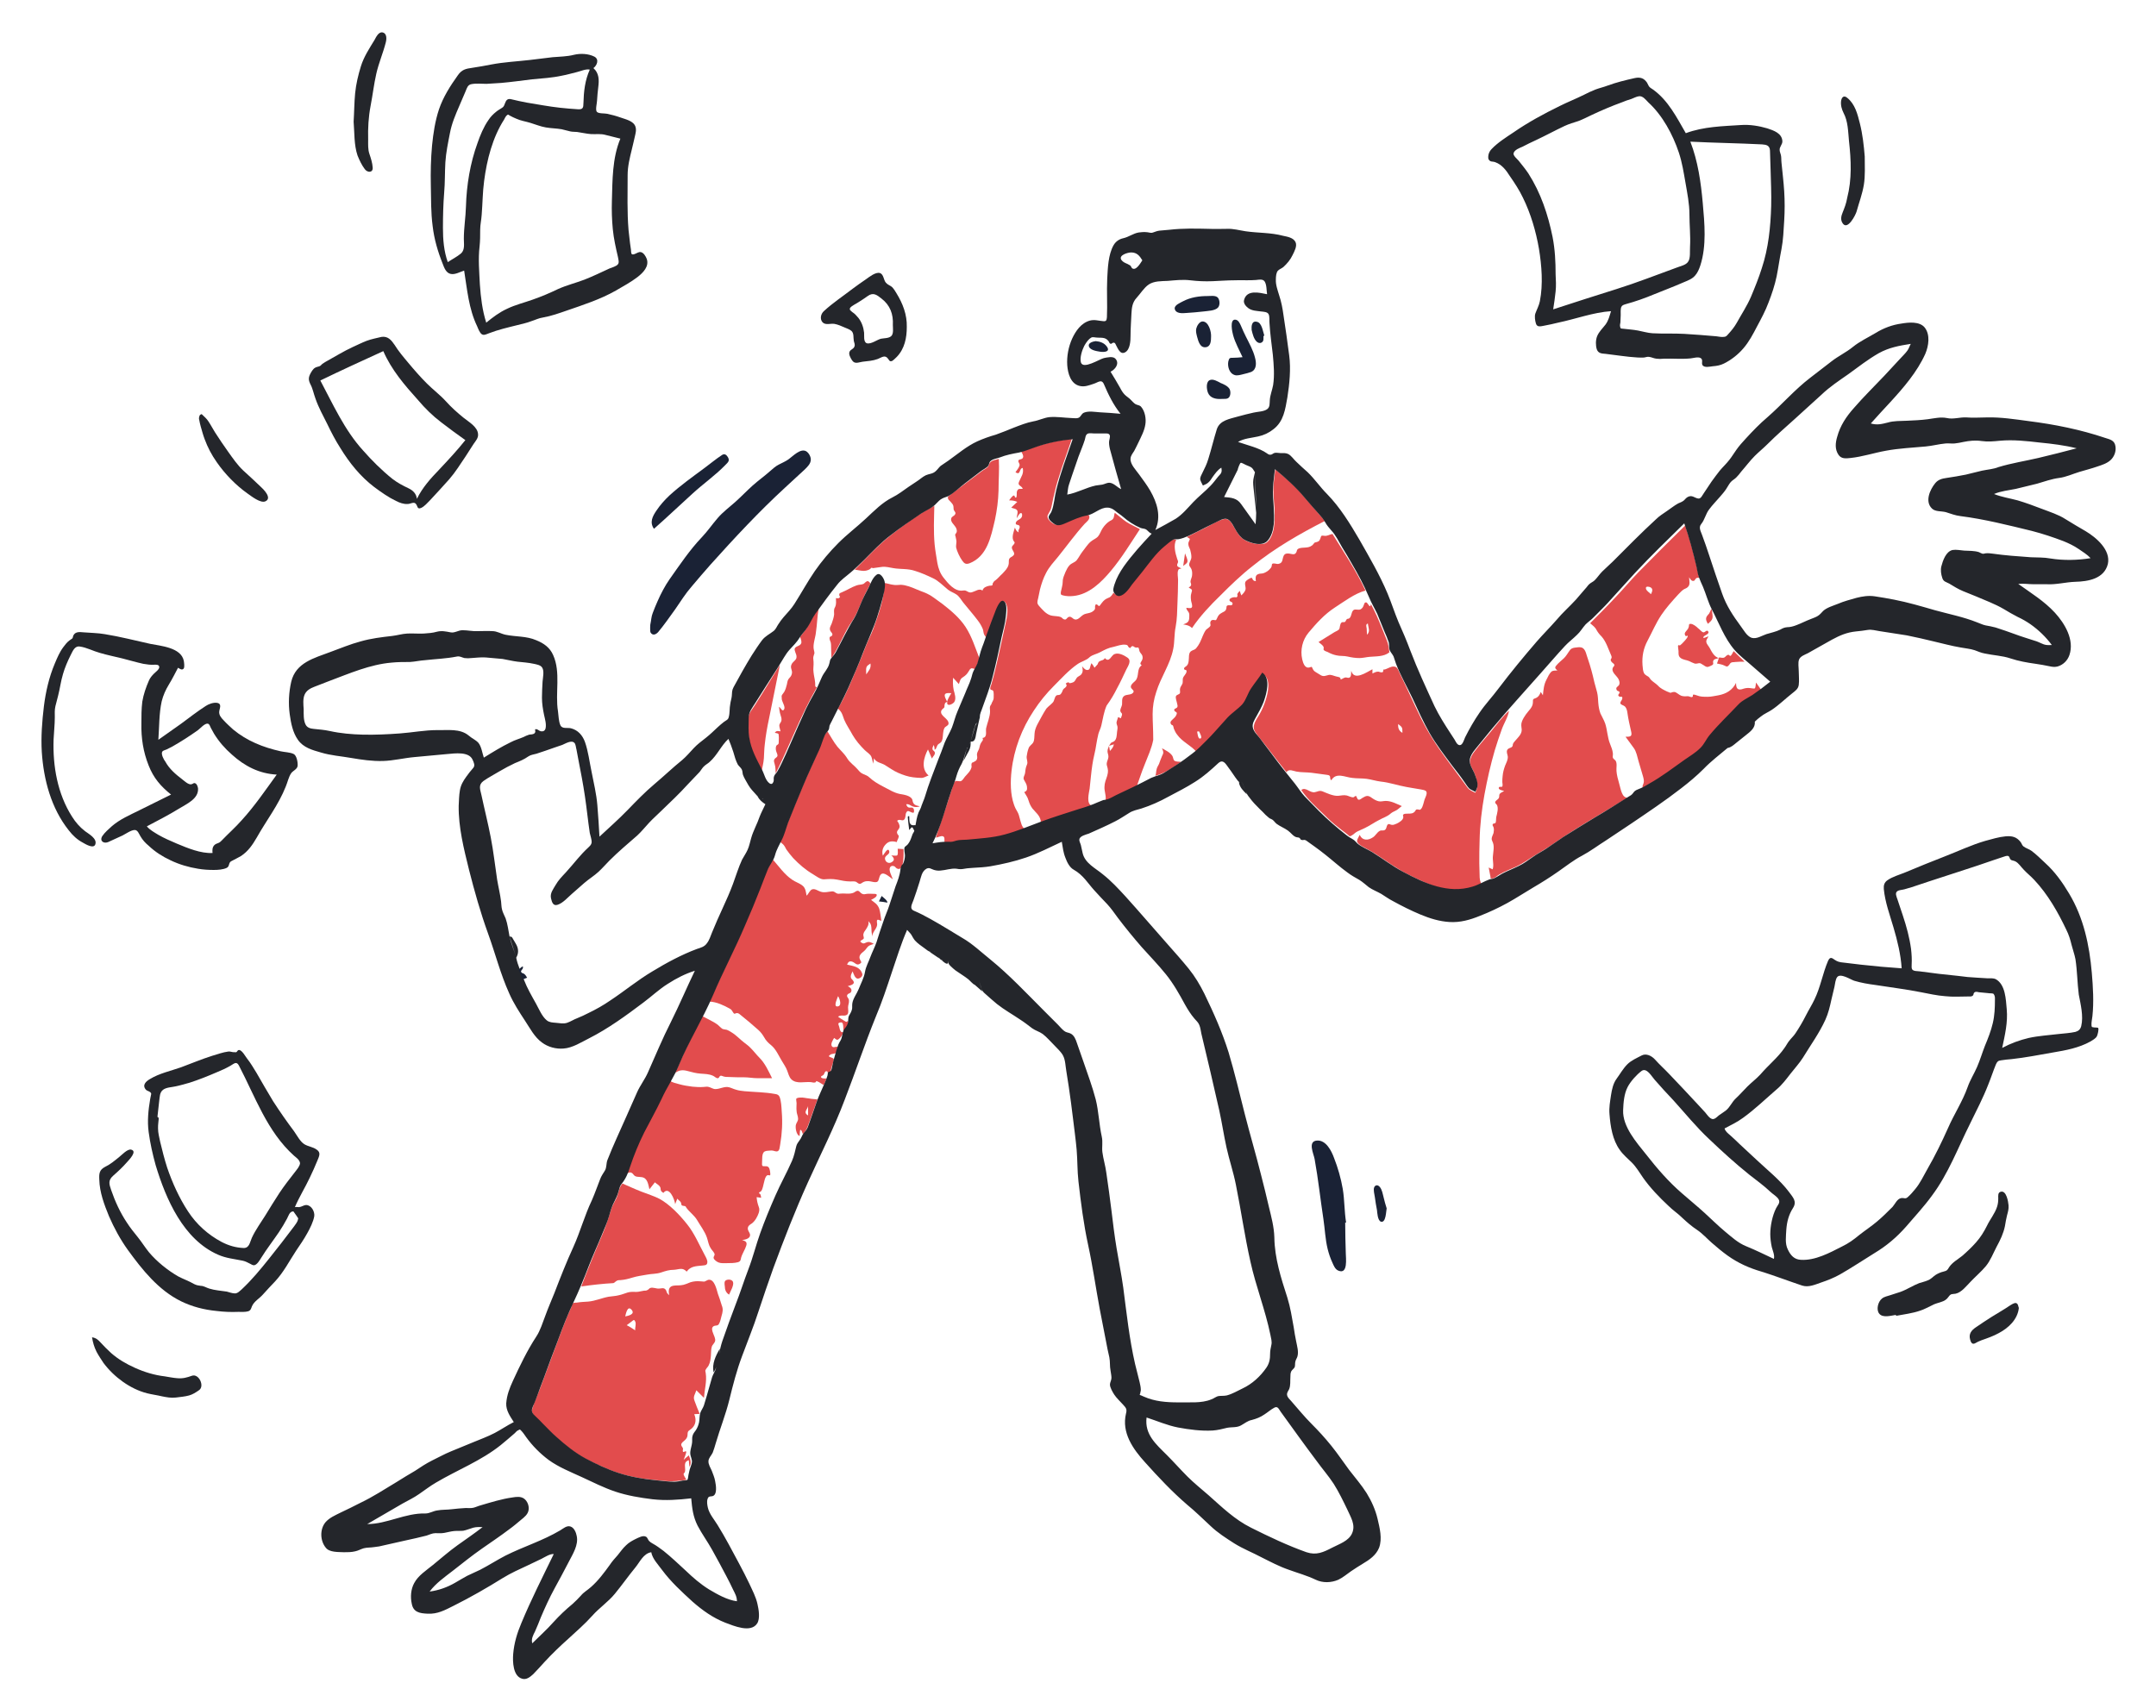 <?xml version="1.0" encoding="utf-8"?>
<!-- Generator: Adobe Illustrator 23.1.1, SVG Export Plug-In . SVG Version: 6.00 Build 0)  -->
<svg version="1.1" id="Layer_1" xmlns="http://www.w3.org/2000/svg" xmlns:xlink="http://www.w3.org/1999/xlink" x="0px" y="0px"
	 viewBox="0 0 712.1 564.2" style="enable-background:new 0 0 712.1 564.2;" xml:space="preserve">
<style type="text/css">
	.st0{fill-rule:evenodd;clip-rule:evenodd;fill:#E24C4D;}
	.st1{fill-rule:evenodd;clip-rule:evenodd;fill:#24262B;}
	.st2{fill-rule:evenodd;clip-rule:evenodd;fill:#1A2235;}
</style>
<g transform="translate(-28, 0)">
	<g transform="translate(257, 190.5)">
		<path class="st0" d="M158.2,59.2c-0.8-1.2-2.2-1.8-3.4-2.5c0.5,1.2,0.6,1.5,0,2.6c-0.4,0.9-0.7,1.8-1,2.6
			c-0.3,0.6-0.7,1.2-0.8,1.8c-0.2,0.7-0.1,1.4-0.4,2.1c3.1-0.8,5.9-2.8,8.5-4.6c-0.5-0.1-1.8,0-2.2-0.4
			C158.5,60.6,158.5,59.6,158.2,59.2"/>
		<path class="st0" d="M232.8,48.7c1.4,1.1,1.4,1.1,1.4,2.9C233.1,51,232.7,50.1,232.8,48.7 M167.3,53.5c-0.6,0.1-0.8-1.8-0.9-2.3
			c0.2,0,0.4-0.1,0.6-0.1C167.2,51.5,168.4,53.5,167.3,53.5 M261.3,72c0.9-4.9,2-9.8,3.4-14.6c0.7-2.3,1.5-4.7,2.3-6.9
			c0.7-2,2.1-4.1,2.4-6.2c-2.2,2-4.1,4.6-6,6.9c-1.8,2.2-3.8,4.4-5.5,6.7c-0.7,0.9-1.3,2-1.4,3.2c0,1.3,0.7,2.1,1.2,3.2
			c0.6,1.2,0.9,2.6,1.2,3.8c0.3,1.4-0.2,2-0.6,3.3c-1-0.5-1.9-0.8-2.6-1.7c-0.8-1-1.4-2-2.2-3c-1.6-2.2-3.2-4.3-4.8-6.5
			c-3.2-4.3-6-8.7-8.4-13.5c-2.4-4.9-4.6-9.9-7-14.8c-0.5-1-0.7-2.2-2-2.2c-1,0-1.8,0.6-2.7,0.9c-0.2,0.1-0.5,0.1-0.7,0.1
			c0,0.2,0,0.5-0.1,0.7c-0.2,0.3-0.3,0.2-0.7,0.2s-0.7-0.3-1.1-0.2c-0.6,0-1.2,0.4-1.7,0.6v-1.4c-1.8,0.9-6.1,4-7,0.5
			c-0.1,0.6,0.1,1.8-0.5,2.2c-0.4,0.3-0.9,0-1.4,0c-0.6,0.1-1,0.5-1.6,0.7c0-0.9-0.7-0.8-1.4-1c-0.9-0.2-1.7-0.7-2.6-0.5
			c-0.9,0.2-1.6,0.6-2.5,0.1c-0.6-0.3-1.2-0.8-1.8-1.1c-0.6-0.4-0.7-0.6-1-1.2c-0.3-0.7-0.2-0.5-1-0.3c-1.5,0.4-2.1-1.4-2.4-2.7
			c-0.7-3.1,0.1-6.4,2.1-8.8c2.6-3.1,5.3-6.1,8.7-8.3c3.1-2,6.5-4.6,10.1-5.6c-3-6.5-7.1-12.6-10.9-18.7c-1.1,0.2-1.7,0.8-2.8,0.6
			c-0.9-0.1-0.9-0.1-1.2,0.9c-0.3,0.8-0.5,1-1.3,1.2c-0.8,0.3-0.2-0.2-0.8,0.4c-0.3,0.3-0.4,0.6-0.8,0.8c-1.2,0.9-2.9,0.4-4.2,0.9
			c-0.9,0.4-0.5,0.9-1,1.5c-0.5,0.7-1.4,0.3-2.1,0.2c-1.5-0.2-1.9,0.3-2.2,1.6c-0.2,1-0.4,1.6-1.5,1.8c-0.6,0.1-1.6-0.4-2,0
			C191-4,191.1-3.6,191-3.4c-0.1,0.4-0.4,0.7-0.6,0.9c-0.5,0.6-1.2,1-1.9,1.3s-1.4,0.1-2,0.4c-1,0.4-0.8,1.5-0.7,2.3
			c-0.6-0.1-0.7-0.1-1-0.5c-0.2-0.2-0.1-0.5-0.4-0.6c-0.3-0.1-1.7,0.8-1.9,1.1c-0.6,0.7,0,1.8-0.1,2.6s-0.8,1.5-1.4,2.1
			c-0.2-0.5-0.4-1-0.5-1.5c-0.3,0.3-0.6,0.6-0.8,1c-0.1,0.2,0.1,0.5,0,0.8c-0.3,0.6-0.6,0.2-1.1,0.3c-0.5,0-1.7,0.4-1.5,1.1
			c0.2,0.5,1.1,0.4,1,1.1c-0.1,0.8-1.2,0.3-1.6,0.5c-0.6,0.2-0.3,0.7-0.5,1.2c-0.3,0.9-1,0.9-1.7,1.4c-0.7,0.4-1,0.9-1.3,1.6
			c-0.4,0.9-0.4,0.7-1.2,0.6c-0.5,0-0.8,0.1-1,0.6c-0.2,0.4,0.1,0.9,0,1.3c-0.2,0.5-1.1,1-1.5,1.4c-0.9,1.3-1.3,2.8-2,4.2
			c-0.3,0.6-0.7,1.2-1.1,1.7c-0.5,0.7-0.9,0.6-1.6,1c-1.2,0.6-0.8,2.3-1,3.4c-0.1,0.6-0.2,1.1-0.6,1.5c-0.2,0.3-1.1,0.6-0.9,1.1
			c0.2,0.6,0.9,0,0.8,0.9c-0.1,0.8-1,1.4-1.2,2.2c-0.1,0.5,0,1-0.1,1.6c-0.2,0.6-0.6,1-0.8,1.6s0.1,1.3-0.1,1.7
			c-0.2,0.5-1,0.4-1.3,1c-0.2,0.7,0.3,1.8,0.4,2.5c0.1,0.5,0.3,0.9-0.1,1.3c-0.3,0.3-1.1,0.3-0.8,1c0.2,0.4,0.7,0.3,0.8,0.8
			c0,0.4-0.4,1.1-0.7,1.4c-0.7,0.8-2,1.4-1.1,2.4c0.2,0.2,0.4,0.1,0.5,0.3c0.2,0.3,0.2,0.7,0.3,1c0.3,0.7,0.6,1.4,1.1,2
			c1.7,2.4,4.5,3.5,6.4,5.7c2.3-2.3,4.6-4.5,6.8-6.9c1.8-2,3.6-4.1,5.7-5.9c1.1-0.9,2.3-1.7,3.2-2.8s1.2-2.4,1.8-3.6
			c1.3-2.3,3.1-4.3,4.5-6.5c2.7,1.7,1.6,6.2,0.8,8.7c-0.5,1.5-1.1,3-1.9,4.4c-0.7,1.2-1.6,2.4-1.9,3.7c-0.3,1.1,0.1,2,0.8,2.9
			c0.9,1.3,2,2.5,2.9,3.7c2.3,3,4.6,6,7,9c0.8-1.2,2.2-0.4,3.3-0.2c1.6,0.3,3.3,0.2,5,0.4c1.7,0.2,3.5,0.5,5.2,0.7
			c1.5,0.2,0.5,1,1.3,1.8c1.6-2.8,4.6-1,7-0.8c1.5,0.2,3.2,0.1,4.7,0.3c1.5,0.2,3,0.7,4.6,0.9c3,0.3,5.7,1.3,8.6,1.8
			c1.5,0.3,3.1,0.5,4.7,0.8c0.5,0.1,1.5,0.2,1.8,0.7c0.4,0.7-0.4,2.1-0.6,2.7c-0.3,0.9-0.5,2.3-1.1,3c-0.5,0.6-0.6,0.2-1.2,0.2
			c-0.7,0-0.4,0.1-0.9,0.7c-0.6,0.7-1.4,0.7-2.3,0.7c-0.4,0-1.1,0-1.4,0.2c-0.4,0.4-0.1,0.4-0.1,1c-0.1,1-1.4,1.7-2.2,2.1
			c-0.5,0.2-1.1,0.5-1.6,0.4c-0.4,0-0.8-0.4-1.2-0.2c-0.5,0.2-0.5,1.2-0.8,1.6c-0.6,0.8-1.3,0.2-2,0.6c-0.9,0.5-1.4,1.6-2.2,2.1
			c-1.6,1.1-3.5,1.2-4.4-0.8c-0.3,0.7-1.1,1.7-0.8,2.4c0.3,0.6,1.1,1.1,1.6,1.4c1.6,0.9,3.2,1.7,4.7,2.7c3.5,2.3,6.9,4.8,10.7,6.7
			c3.7,1.8,7.6,3.8,11.7,4.7c4.2,0.8,8.5,0.3,12.4-1.4c-0.6-1.2-0.7-1.9-0.7-3.3c0-1.3-0.1-2.5-0.1-3.8c0-2.5,0-5,0.1-7.5
			C259.8,82,260.4,77,261.3,72"/>
		<path class="st0" d="M305.8,68.4c-0.4-1.4-0.8-2.8-0.9-4.2c-0.1-1,0.3-2.5-0.3-3.4c-0.3-0.4-0.7-0.5-0.9-1c-0.1-0.4,0.1-1.1,0-1.5
			c-0.1-1-0.5-2-0.9-3c-0.9-2.2-0.9-4.5-1.6-6.7c-0.4-1.2-1.1-2.3-1.6-3.4c-0.4-1.1-0.6-2.2-0.7-3.4s-0.1-2.4-0.4-3.6
			c-0.3-1.1-0.6-2.2-0.9-3.3c-0.6-2.7-1.3-5.3-2.2-7.9c-0.4-1-0.6-2.6-1.5-3.3c-0.6-0.5-1.5-0.4-2.2-0.3c-0.8,0.1-1.5,0.1-2.1,0.8
			c-0.7,0.9-1.2,1.9-2,2.7c-0.8,0.8-1.9,1.6-2.6,2.5c-0.6,0.7-0.3,1,0.4,1.6c-0.8,0.1-1.5-0.1-2.1,0.5c-0.6,0.6-1.1,1.7-1.5,2.5
			c-0.9,1.7-1,3.3-1.2,5.2c-0.2-0.4-0.5-0.7-0.7-1.1c-0.3,0.8-0.7,1.6-1.6,2c-1,0.4-1,0.3-1,1.4c0,1.7-1.4,2.7-2.3,4
			c-0.5,0.7-1,1.5-1.3,2.3c-0.4,1-0.2,1.7-0.1,2.7c0.1,1.6-1.4,2.8-2.3,3.9c-0.3,0.3-0.4,0.5-0.6,0.9c-0.1,0.3,0,0.5-0.2,0.8
			c-0.4,0.6-1.3,0.4-1.7,1.2c-0.3,0.7,0.1,1.4,0.2,2.1c0.1,1.1-0.5,2.1-0.9,3.1c-0.4,1.1-0.7,2.2-0.8,3.4c-0.1,0.7-0.1,1.3-0.1,2
			c0,0.3,0.2,1.1,0,1.4c-0.3,0.4-0.8-0.1-1.1,0.3c-0.5,0.8,1.3,1.1,1.7,1.2c-0.4,0.3-1,0.5-1.3,0.8c-0.5,0.5-0.2,0.8-0.4,1.4
			c-0.2,0.6-0.9,0.8-1.2,1.3c-0.2,0.6,0.2,0.7,0.5,1.1c0.6,1.1,0.1,2.8-0.2,4c-0.1,0.5,0,1.7-0.3,2c-0.2,0.2-0.6,0.1-0.8,0.3
			c-0.3,0.4,0,0.6,0.2,1.1c0.2,0.6,0.1,1.3,0,1.9c-0.2,0.6-0.5,1.1-0.6,1.7s0.2,0.9,0.4,1.5c0.5,1.3,0.1,3,0,4.3
			c-0.2,1.6,0.4,3.1-0.1,4.5c-0.4-0.2-0.9-0.4-1.3-0.6c0.1,0.7,0.3,1.4,0.4,2.1c0.1,0.3,0.1,0.7,0.2,1c-0.1,0.4,0.1,0.6,0.4,0.5
			c0.8,0.2,1.9-1,2.5-1.3c1.9-1.1,3.9-1.8,5.8-2.7c2-1,3.7-2.2,5.6-3.4c1.9-1.2,3.9-2.3,5.8-3.6c8.1-5.7,16.8-10.5,25.2-15.7
			C306.7,73.2,306.3,70.1,305.8,68.4"/>
		<path class="st0" d="M315.8,3.4c1.3,0.4,1,1.4,0.5,2.4c-0.5-0.5-1.3-1-1.6-1.6C314.4,3.3,315,3.2,315.8,3.4 M351,35
			c-0.1,0.3-0.1,1.6-0.4,1.9c-0.2,0.2-1.4-0.1-1.7-0.1c-1-0.1-1.7,0.1-2.6,0.4c-1.6,0.4-1.9-0.6-1.9-2.1c-1.2,2.4-3.2,3.6-5.8,4.1
			c-1.2,0.2-2.4,0.5-3.6,0.5c-0.9,0-1.9,0-2.7-0.2c-0.5-0.1-1.1-0.4-1.6-0.5c-1.1-0.2-0.1,0.6-0.9,0.8c-0.2,0.1-1-0.3-1.3-0.3
			c-0.5,0-1,0.1-1.5,0c-1.1-0.1-1.5-0.7-2.4-1.2c-0.5-0.3-0.8-0.2-1.3-0.1c-0.6,0.1-0.1,0.3-0.8,0.1c-0.2,0-0.6-0.3-0.8-0.3
			c-1.2-0.6-2.2-1-3.1-2c-0.7-0.7-1.6-1.2-2.3-1.9c-0.3-0.3-0.4-0.6-0.6-0.8c-0.3-0.3-0.3-0.3-0.7-0.5c-0.4-0.3-0.7-0.4-1-0.9
			c-0.4-0.8-0.4-1.8-0.5-2.7c-0.2-2.9,0.3-5.5,1.7-8.1c1.5-2.8,2.7-5.7,4.5-8.4c1.6-2.4,3.6-4.6,5.5-6.7c0.6-0.6,1.2-1.3,1.8-1.7
			c0.4-0.3,1-0.4,1.4-0.8c1-0.8,0.5-2.2,0.5-3.3c0.3,0.5,0.8,1.4,1.5,1.2c0.5-0.1,0.5-0.7,0.9-0.9c0.3-0.2,0.6-0.1,0.9-0.1
			c-1.2-5.8-2.7-11.7-4.6-17.3c-5.2,5.1-10.4,10.3-15.5,15.5c-2.6,2.7-5,5.6-7.6,8.3c-2.7,2.9-5.5,5.7-8.3,8.5
			c0.8,0.7,1.6,1.2,2.1,2.2c0.5,0.9,1,1.5,1.7,2.2c1.5,1.7,2.2,4.1,3.1,6.1c0.2,0.4,0.2,0.5,0.2,0.9c0,0.2-0.3,0.4-0.3,0.7
			c0,0.3,0.2,0.6,0.4,0.8c0.2,0.2,0.7,0.5,0.8,0.8c0.1,0.4-0.3,0.6-0.5,1c-0.6,1.5,1.3,2.6,1.9,3.8c0.3,0.7,0.5,1.3,0.1,2
			c-0.4,0.5-1.2,0.7-0.7,1.6c0.3,0.5,1,0.2,0.9,0.9c-0.1,0.4-0.8,0.7-0.1,1.2c0.6,0.3,1.2-0.3,1,0.8c-0.1,0.5-0.7,0.9-0.6,1.5
			c0.2,0.5,1.1,0.6,1.5,1c0.5,0.5,0.7,1.3,0.8,2c0.3,2.2,0.8,4.3,1.3,6.5c0.3,1.5-0.5,1.5-1.9,1.5c0.9,1.2,1.8,2.5,2.7,3.7
			c0.9,1.2,1.2,3,1.6,4.4c0.5,1.7,1,3.4,1.5,5.1c0.2,0.8,0.4,1.5,0.1,2.3c-0.4,0.9-0.3,0.9-0.2,1.8c4.1-2.3,7.9-4.9,11.8-7.6
			c1.9-1.3,3.7-2.6,5.6-3.9c1.4-1,2.9-2.2,3.8-3.7c2.2-3.6,5.3-6.4,8.2-9.4c1.5-1.5,2.8-3.4,4.6-4.6c1.7-1.1,3.6-2.1,5.3-3.3
			C352.3,36.8,351.6,35.9,351,35"/>
		<path class="st0" d="M221.7,83.1c1.7-0.8,3.2-1.9,4.8-2.7c1.4-0.8,2.7-1.1,3.9-2.2c0.5-0.4,1-0.6,1.6-0.9c0.8-0.4,1.3-1,2-1.5
			c-1.7-0.7-3.4-1.7-5.3-1.7c-0.8,0-1.6,0.3-2.4,0.1c-0.8-0.2-1.5-0.6-2.2-1.1c-1.2-0.9-1.8-0.8-3.1,0c-0.3,0.2-0.8,0.6-1.1,0.6
			c-0.6,0-0.5-0.4-0.8-0.8c-0.2-0.4,0.1-0.4-0.4-0.4c-0.3,0-0.4,0.4-0.7,0.4c-0.6,0.1-1.7-0.5-2.2-0.6c-1-0.2-1.7,0-2.7,0.1
			s-2-0.2-2.9-0.5s-1.7-0.7-2.5-1c-1.1-0.3-1.3,0.1-2.4,0.3c-1.6,0.4-3.1-1.9-4.5-0.7c2.1,3.1,5,5.7,7.7,8.3c1.4,1.4,2.9,2.8,4.5,4
			c0.7,0.6,1.4,1.1,2.2,1.7c0.3,0.3,0.7,0.5,1,0.8c0.6,0.5,0.5,0.6,1.1,0.3c0.8-0.4,1.3-1.1,2.2-1.5
			C220.1,83.8,220.9,83.5,221.7,83.1"/>
		<path class="st0" d="M222.8,15.5c0.1,1.4,0.9,2.5-0.3,3.7c0-0.7-0.1-1.4-0.1-2.1C222.3,16.5,222,15.7,222.8,15.5 M221.4,9.5
			c-0.2,0.6-0.5,1-1,1.3c-0.8,0.4-2-0.3-2.5,0.4c-0.6,0.6-0.5,2.1-1.3,2.6c-0.2,0.2-0.5,0-0.8,0.3c-0.2,0.2-0.3,0.6-0.5,0.8
			c-0.4,0.3-0.8,0-1.1,0.2c-0.4,0.2-0.5,0.7-0.6,1.1s-0.1,1-0.4,1.3c-0.4,0.4-1.3,0.7-1.7,1c-1.7,1-3.3,2.1-5,3.1
			c0.5,0.5,1.6,1.1,1.7,1.8c0.1,0.5-0.3,0.6,0.2,1c0.2,0.2,0.9,0.4,1.1,0.5c0.9,0.5,1.9,0.9,2.9,1.1c1.2,0.3,2.5,0.1,3.7,0.4
			c1.3,0.3,2.6,0.5,3.9,0.5c1.1,0,2.2-0.3,3.3-0.4c2.1-0.2,4.8,0,6.6-1.5c-0.2-1.5-0.3-2.7-0.9-4.1c-0.5-1.3-1.1-2.7-1.6-4
			c-1.1-2.7-2.2-5.3-3.6-7.8c-0.3,1.8-1-0.6-1.6-0.6C221.6,8.5,221.6,9.1,221.4,9.5"/>
		<path class="st0" d="M338.1,28.7c0.9,0.2,1.7,0.3,2.5,0.7c0.6,0.3,0.9,0.5,1.4-0.1c0.3-0.3,0.4-0.7,0.8-0.9
			c0.4-0.2,0.9-0.1,1.3-0.2c1-0.1,2.1-0.1,3.1-0.1c-1.2-1.2-2.4-2.3-3.6-3.5c-0.2,0.3-0.7,1.5-1.1,1.6c-0.1,0-0.5-0.3-0.6-0.4
			c-0.2,0-0.3,0.1-0.5,0.2c-0.4,0.2-0.6,0.7-1.1,0.8c-0.5,0.1-1-0.1-1.5-0.1C338.6,27.3,338.3,28.1,338.1,28.7"/>
		<path class="st0" d="M336.6,13.7c0.2-0.9-0.2-1.8-0.1-2.6c-0.1-0.1-0.2-0.3-0.3-0.4c-0.2,0.5-0.4,1-0.7,1.5
			c-0.3,0.4-0.7,0.7-0.9,1.2c-0.3,0.8,0.1,1.5,0.5,2.2C335.7,15,336.4,14.6,336.6,13.7"/>
		<path class="st0" d="M329.4,15.6c-0.7,0-0.5,0.4-0.6,0.9c-0.1,0.3-0.2,0.7-0.4,0.9c-0.4,0.6-1.3,1.2-0.8,2
			c0.4,0.7,0.5-0.2,0.8,0.2c0.4,0.3-2.1,2.9-2.5,3.1c-0.2,0.1-0.4-0.2-0.6,0c-0.2,0.1,0.1,1.6,0.1,1.9c0,0.8-0.1,1.6,0.6,2.2
			c0.8,0.7,2,0.7,2.9,1.1c0.6,0.3,1.2,0.6,1.8,0.8c0.7,0.2,1.3-0.2,1.8-0.1c0.4,0.1,1.3,0.8,1.7,1c0.6,0.3,0.7,0.3,1.3,0.1
			c0.3-0.1,0.9-0.4,1.2-0.6c0.3-0.4,0.1-0.4,0.1-1c0.1-1,1.2-0.9,1.9-1.2c-1.5-0.4-2.3-2-3-3.3c-0.3-0.6-1-1.3-1.1-1.9
			c-0.2-0.8,0.4-1.3,0.7-2c-0.5,0.2-2.4,1.1-1.5,0c0.3-0.3,2.1-0.9,1.3-1.7c-0.4-0.5-1,0.5-1.5,0.4c-0.6-0.1-1.3-1.1-1.8-1.4
			C331.3,16.5,330.2,15.6,329.4,15.6"/>
		<path class="st0" d="M151.7,45.4c0-2.5,0.4-4.9,1.2-7.3c1.5-4.9,4.6-9.1,5.6-14.2c0.5-2.4,0.3-4.9,0.8-7.3
			c0.5-2.6,0.5-5.2,0.6-7.8s0.2-5.1,0.2-7.7c0-0.9-0.3-2.2,0-3.1c0.2-0.7,0.5-0.5,1.1-0.7c-0.4-0.3-1.3-0.4-1.4-1
			c-0.1-0.4,0.3-0.8,0.3-1.2c0-0.3-0.2-0.7-0.3-1c-0.6-1.8-1.3-4.5-0.3-6.3c-0.6-0.1-0.9-0.3-1.4,0c-0.6,0.3-1.2,0.9-1.8,1.3
			c-1.1,0.8-2.1,1.7-3.1,2.6c-1.8,1.8-3.3,3.9-4.8,5.9s-3.2,4-4.7,5.9c-1.2,1.5-3.2,3.8-4.9,1.8C138.3,6,138,6.7,137.1,7
			c-1,0.4-1.5,0.8-2.2,1.7c-0.2,0.2-0.6,0.9-0.8,1c-0.4,0.1-0.2-0.1-0.5-0.3c-0.5-0.3-0.7-0.5-0.9,0.3c-0.1,0.4,0.1,0.7-0.1,1.1
			c-0.2,0.4-0.7,0.7-1,0.9c-0.8,0.4-1.6,0.4-2.4,0.7c-1.3,0.5-2.2,2.5-3.7,1.5c-0.5-0.4-1-0.9-1.7-0.5c-0.5,0.3-0.6,1-1.4,0.7
			c-0.4-0.1-0.7-0.7-1.2-0.8c-0.3-0.1-0.7-0.2-1-0.2c-0.8-0.1-1.5-0.1-2.2-0.3c-1.6-0.5-2.7-1.9-3.8-3.1c-0.8-0.9-0.6-1.4-0.3-2.6
			c0.2-1,0.4-1.9,0.6-2.9c0.5-1.9,1.1-3.7,2-5.4c1-2,2.6-3.7,4-5.4c2.9-3.6,5.7-7.5,8.8-10.9c0.6-0.6,1.6-1.3,1.5-2.3
			c-0.1-1.1-1.3-0.6-2.1-0.4c-2,0.5-3.9,1.5-5.8,2.2c-1.1,0.4-2.5,1.2-3.6,0.7s-2.8-1.9-2.2-3.1c0.5-1,1-1.6,1.2-2.7
			c0.2-1,0.4-1.9,0.6-2.9c0.5-2.3,1.1-4.6,1.8-6.8c1.3-4.3,2.9-8.4,4.3-12.7c-5.9,0.5-11.2,2.2-16.7,4.2c0.3,0.5,0.8,1.3,0.6,1.9
			c-0.2,0.8-1.3,0.5-1.5,1c-0.3,0.6,0.6,1,0.3,1.8c-0.2,0.7-0.9,1.5-1.3,2.1c1.8,1.2,1.1-1.3,2.4-1.4c0.4,1.9-0.5,2.8-1.2,4.5
			c-0.7,1.4,0.9,1.3,1.2,2.4c-0.9,0.1-1.5-0.3-1.9,0.8c-0.2,0.4,0.1,2.1-0.4,2.1c-0.4,0-0.3-0.7-0.6-0.7c-0.4-0.1-1.4,1.3-1.6,1.6
			c1.1,0,1.7,0.1,2.7,0.5c-0.7,0.6-1.3,1.3-2,1.9c0.6,0.3,1.7,0.3,2,1c0.3,0.6-0.2,1.8-0.2,2.5c0.3-0.4,0.7-1.3,1.1-1.6
			c0.5-0.3,0.7,0,0.7,0.7c-0.1,1.4-1.8,1.3-2.1,2.4c-0.2,1.1,1.3,0.3,1.3,1.4c0,0.6-0.7,1.1-0.3,1.8c-0.8-0.4-0.9-0.7-1.3-1.6
			c-0.3,1.1-1,2.8-0.6,4c0.3,0.9,0.9,0.7,0.2,1.6c-0.3,0.3-0.6,0.6-0.6,1c0,1,1.5,1.9,0.3,2.8c-0.5,0.4-0.9,0.4-1.2,1
			c-0.2,0.5,0,1.3-0.2,1.9c-0.3,1.2-1.2,2-2,2.9c-0.8,0.7-1.5,1.6-2.3,2.2c-0.5,0.3-0.6,0.5-0.9,1c-0.1,0.2,0,0.4-0.1,0.6
			C98.6,3,98.1,3,97.8,3c-0.9,0.2-2,0.5-2.3,1.6c-1.1-0.8-2.2,0.2-3.3,0.5c-0.5,0.2-1,0.2-1.5-0.1c-0.8-0.4-0.8-0.5-1.7-0.4
			c-2.7,0.4-4.9-2.4-6.4-4.3c-1.1-1.4-1.7-3.1-2-4.8c-0.3-2-0.7-4-0.9-6.1c-0.4-4.3-0.2-8.5-0.1-12.8c-5,2.6-9.6,6-14.1,9.5
			c-4.4,3.4-8.2,7.7-12.2,11.6c1,0.1,2,0.4,3,0.4c0.5,0,1-0.1,1.5-0.3c0.3-0.1,0.5-0.3,0.7-0.4C58.7-3,58.9-3,59.3-2.8
			c1-0.1,1.9-0.3,2.9-0.4c1.3-0.2,2.6,0.2,3.9,0.4c2.3,0.4,4.8,0.1,7.1,0.9c2,0.6,4,1.5,5.9,2.4c1.8,0.8,3.4,2.5,5,3.8
			C85,5,86,5.3,86.9,5.9s1.6,1.8,2.2,2.6c1.6,2,3.3,3.9,4.8,5.9c0.7,0.9,1.3,1.9,1.7,2.9c0.2,0.5,0.2,1.2,0.4,1.7
			c0.2,0.5,0.5,0.7,0.8,1.2c1-2.6,1.9-5.1,2.9-7.7c0.4-1,2.1-5.7,3.4-3.9c1.1,1.6,0.5,4.7,0.1,6.5c-0.5,2.3-1,4.6-1.5,6.9
			c-1,4.6-2,9.2-3.3,13.7c-0.1,0.3-0.3,0.6-0.3,1c0,0.5-0.2,0.2,0.1,0.6c0.2,0.2,0.6,0.1,0.8,0.4c0.3,0.4,0.2,1.8,0.2,2.3
			c0,0.9-0.6,1.4-0.8,2.2C97.7,43,98,43.7,98,44.5c0,1.8-0.9,3.8-1.3,5.6c-0.2,1.2,0.5,3-1.2,3.2c0.4,0.7-0.1,1-0.4,1.5
			c-0.4,0.6-0.5,1.2-0.7,2c-0.2,0.6-0.6,1.1-0.7,1.7c-0.1,0.6,0.2,1.1,0,1.7c-0.2,0.7-0.7,0.8-1.2,1.1c-0.6,0.3-0.4,0-0.6,0.5
			c-0.1,0.2,0,0.8,0,1.1c-0.3,1.3-1.3,2.2-2.2,3.2c-0.3,0.4-0.8,1.2-1.2,1.4c-0.6,0.3-1.5-0.2-2,0.1c-0.5,0.3-1,2.4-1.2,2.9
			c-0.4,1.1-0.8,2.2-1.1,3.4c-1.4,4.1-2.7,8.2-4.1,12.3c0.7,0,1.7-0.7,2.4-0.4c0.7,0.3,0.3,1.3,0.5,1.9c0.2,0.4,1.3,0.3,1.9,0.4
			c0.9,0,1.3-0.2,2.1-0.4c1.4-0.4,3.1-0.3,4.5-0.4c3.2-0.3,6.4-0.4,9.5-1.1c3-0.7,5.8-1.8,8.8-2.6c-1.4-0.7-1.6-2.5-2-3.8
			c-0.2-0.7-0.3-1.3-0.7-2c-0.5-0.8-0.9-1.6-1.2-2.5c-1.2-3.4-1.2-7.6-0.8-11.1c0.8-7.2,3.4-14,7.4-20c1.9-2.9,4.1-5.6,6.5-8
			c2.5-2.5,5-5.3,7.9-7.3c1.3-0.9,2.9-1.2,4-2.3c0.9-0.8,2.3-1,3.4-1.6c1.5-0.8,2.8-1.5,4.5-1.8c1.3-0.3,2.7-0.9,4-0.7
			c0.9,0.1,0.6,0.5,1.1,0.9c0.7,0.5,0.4-0.2,1-0.4c0.4-0.2,0.7,0.3,1.1,0.4c0.2,0.1,0.9,0,0.9,0c0.4,0.2,0.3,1.1,0.6,1.5
			c0.2,0.4,0.6,0.7,0.8,1.2c0.2,0.7,0.1,1.2-0.2,1.7c-0.3,0.6-0.8,0.9,0,1.5c-1.8,1.2-0.7,3.6-2.1,5.1c-0.5,0.5-1.5,1.2-1.5,2
			s1.5,1.2,0.7,2c-0.7,0.8-2.2,0.4-3,1.1c-0.8,0.7-0.5,1.8-0.6,2.8c-0.1,0.7-0.8,1.6-0.5,2.3c0.2,0.5,0.5,0.4,0.5,0.9
			c0,0.4-0.3,0.9-0.4,1.3l-0.9-0.4c-0.1,0.5-0.4,1.1-0.5,1.6c-0.1,0.7,0.2,1,0.3,1.6s-0.2,1.6-0.2,2.3c-0.1,0.8-0.1,1.6-0.7,2.3
			c-0.3,0.4-0.8,0.4-1.2,0.7c-0.3,0.3-0.4,0.6-0.7,1c0.5-0.2,1.1-0.3,1.6-0.5c-0.2,1-0.6,1.4-1.3,2.2c-0.1-0.6-0.2-1.2-0.3-1.7
			c-0.2,0.6-0.5,1.1-0.5,1.8c0,0.6,0.3,1.1,0.3,1.7c0,1.1-0.8,1.9-0.5,3c0.4,1.3,0.5,2,0.1,3.4c-0.4,1.2-0.9,2.4-0.9,3.6
			c-0.1,1.4,0.5,2.6,0.4,4c-0.1,0.7-0.3,1.1,0.4,1.2s1.4-0.5,1.9-0.7c2.8-1.3,5.6-2.7,8.4-4c-0.5-0.7-0.4-0.7-0.1-1.6
			c0.2-0.7,0.5-1.3,0.7-2c0.5-1.4,1-2.9,1.6-4.3c1-2.6,2.3-5.3,2.8-8.1C151.9,50.4,151.7,47.9,151.7,45.4"/>
		<path class="st0" d="M-19.2,249c-0.9-0.6-1.8-1.2-2.8-1.7c0.5-0.4,1.1-0.8,1.6-1.2c0.6-0.4,0.8-0.9,1.2,0
			C-18.8,246.9-19.3,248-19.2,249 M-20.4,242.2c1.3,1.5-1.1,2-2.1,2.2C-22.3,243.7-21.8,240.6-20.4,242.2 M8.1,236.9
			C7.7,235.6,7,232,5,232.3c-0.5,0.1-0.9,0.5-1.4,0.6c-0.5,0-0.9-0.1-1.4-0.1c-1-0.1-2.1,0-3.1,0.3c-1.1,0.4-2,0.9-3.2,1
			c-0.9,0.1-1.8,0-2.7,0.2c-1.5,0.4-1.4,1.7-1.2,3.1c-0.3-0.3-0.5-0.5-0.7-0.8c-0.2-0.4-0.2-0.8-0.5-1.1c-0.6-0.7-1.4-0.3-2.1-0.3
			c-0.9,0.1-2-0.5-2.9-0.2c-0.4,0.1-0.6,0.6-1,0.7c-0.3,0.2-0.7,0.2-1.1,0.2c-0.8,0.1-1.7,0.4-2.4,0.4c-1.1,0-2-0.1-3,0.2
			s-1.9,0.7-2.9,0.9c-1.1,0.3-2.2,0.3-3.4,0.5c-2.2,0.4-4.4,1.4-6.7,1.6c-1.2,0.1-2.3,0.1-3.5,0.3c-0.4,0.1-1.2,0-1.5,0.2
			s-0.6,1.2-0.7,1.6c-2,4.2-3.5,8.7-5.2,13.1c-1.7,4.6-3.4,9.1-5.1,13.7c-0.8,2.1-1.8,4.3-2.5,6.5c-0.6,2,1.8,3.4,3,4.7
			c3.1,3.1,6.2,6.2,9.8,8.8c3.6,2.7,7.6,4.5,11.6,6.2c4.1,1.8,8.5,2.9,13,3.5c2.3,0.3,4.6,0.5,6.9,0.7s4.3-0.1,6.6-0.4
			c-0.2-0.5-1-1.5-0.9-2c0-0.2,0.4-0.4,0.4-0.6c0.1-0.3,0.1-0.5,0.1-0.8c0-1.3-0.5-2.6,1.2-3.1c0.1,0.7,0.1,1.5,0.2,2.2
			c0.8-1.2,0.3-2.6-0.2-3.8c-0.6,0.5-1.2,1-1.7,1.5c0.1-0.4,1.1-2.6,0.8-2.8c-0.3-0.2-0.8,0.4-1,0.1c-0.2-0.2,0-0.7,0-1
			c-0.1-0.5-0.6-0.8-0.6-1.3c0-0.7,0.9-1.2,1.3-1.6c0.6-0.6,0.8-1.1,0.8-1.9c0-1.2,0.5-1.1,1.4-1.9c1.4-1.3,1.5-3,0.8-4.7
			c0.6,0,1.2-0.1,1.8-0.1c-0.6-1.4-1.2-2.9-1.7-4.3c-0.6-1.4,0.2-2.2,0.6-3.5c0.8,0.8,1.7,1.7,2.5,2.5c0.2-2.7,1-5.4,0.6-8.1
			c-0.1-0.8-0.3-0.8,0.1-1.4c0.3-0.5,0.7-0.8,0.9-1.3c0.5-1,0.6-2,0.7-3.1c0.1-1,0-2.1,0.3-3c0.2-0.7,0.9-1.1,1.1-1.9
			c0.3-1.4-1.9-3.8-0.6-4.8c0.7-0.5,1.5,0,1.9-0.9c0.4-0.7,0.6-1.7,0.8-2.5c0.4-1.3,0.6-2.3,0.1-3.5C8.9,239.1,8.5,238,8.1,236.9"/>
		<path class="st0" d="M28.5,171.9c-0.3-0.7-0.8-0.9-1.6-1c-3.3-0.6-6.6-0.6-10-0.9c-0.9-0.1-1.9-0.2-2.8-0.5
			c-0.8-0.2-1.5-0.6-2.3-0.8c-1.5-0.4-3,0.6-4.5,0.6c-0.8,0-1.4-0.5-2.2-0.7c-0.6-0.2-1.2,0-1.8,0c-1.2,0.1-2.4,0-3.6-0.1
			c-1.5-0.2-2.9-0.4-4.3-0.8c-0.9-0.3-2.4-0.5-3.1-1.2c-1.6,2.4-2.9,5-4.1,7.6c-1.1,2.6-2.6,5-4,7.5c-2.8,5-4.8,10.4-6.6,15.8
			c1-0.5,1.8-1,2.6,0.1c0.7,1,1.6,0.7,2.8,0.9c1.9,0.3,2.1,2.4,2.5,4c0.6-0.8,1.2-1.5,1.8-2.3c0.5,0.5,1.3,0.8,1.7,1.5
			c0.3,0.4,0.1,0.8,0.3,1.2c0.1,0.4,0.5,0.5,0.8,0.8c1.9-2.4,3.7,2.1,3.9,3.7c0.2-0.6,0.5-1.2,0.7-1.8c0.3,0.4,0.8,0.7,1.1,1.1
			c0.2,0.3,0.2,0.7,0.3,1c0.3,0.3,0.4,0.2,0.8,0.3c0.6,0.1,0.5,0.1,0.8,0.6c1,1.4,2.6,2.5,3.5,4c1.1,1.9,2.6,3.8,3.3,5.9
			c0.4,1.2,0.5,2.3,1.2,3.4c0.3,0.6,0.9,1.1,1.2,1.7c0.4,0.7-0.3,1-0.2,1.6c0.1,0.6,1.1,1.3,1.7,1.5c0.8,0.3,1.8,0.2,2.7,0.2
			c1.1,0,2.5,0,3.6-0.3c1-0.3,0.9-0.8,1.1-1.6c0.3-1,0.9-2,1.3-2.9c0.6-1.4,1-2.4-1-2.8c1.1-0.2,2.9-0.5,2.6-2
			c-0.2-0.7-0.8-1.2-0.7-2c0.1-0.8,0.7-1.1,1.3-1.5c1.1-0.8,1.9-2.3,2.3-3.5c0.2-0.7,0.3-1.3,0-2c-0.4-1.1-0.6-2-0.7-3.2
			c0.5,0.1,1,0.1,1.5,0.2c-0.1-0.5-0.1-0.8-0.3-1.2c-0.1-0.1-0.4-0.2-0.4-0.4c0-0.3,0.5-0.3,0.7-0.6c0.5-0.6,0.7-2,0.9-2.7
			c0.2-0.7,0.3-1.5,0.7-2.1c0.7-1.2,1.6,0.5,1.4-1.2c-0.1-0.8-0.2-2.1-1.2-2.2c-1.2-0.1-1.6,0.3-1.5-1.1c0.1-1-0.2-3.3,0.9-3.8
			c0.5-0.3,1.4-0.2,2-0.3c0.7-0.1,1.3,0.3,1.9,0.3c1.1,0,1-1.6,1.2-2.4c0.6-3.5,0.8-7.1,0.5-10.7C29.1,175,29,173.2,28.5,171.9"/>
		<path class="st0" d="M57.1,32.3c-0.1-2.6-0.1-2.6,1.4-3.6C58.8,30.4,57.8,31.2,57.1,32.3 M83.1,38.9c0.3-0.6,1.6-0.4,2.1-0.4
			c-0.3,0.5-1.1,1.8-1.4,2.8C83.5,40.6,82.8,39.5,83.1,38.9 M79.7,57.2c0.6-0.4,0.4-0.4,0.7-1c0.2-0.4,0.2-0.6,0.6-0.9
			c0.9-0.6,1-0.6,1.3-1.7c0.2-1,0.1-2.5,0.6-3.5c0.3-0.7,1.4-0.8,1.4-1.6c0-1.7-3-2.5-2.4-4.2c0.2-0.5,0.7-0.7,1-1.1
			c0.1-0.3,0-0.6,0.1-0.9c0.1-0.6,0.3-0.8,0.9-0.9c-0.1,0.3-0.1,0.5,0,0.7c0.4,0.7,1.9-0.1,2.3-0.7c0.7-1.1,0.1-2.8-0.2-3.9
			c-0.3-1.5-0.3-2.6-0.2-4.1c0.6,0.7,1.3,1.4,1.9,2.1c0.4-1.1,0.4-1.7,1.4-2.3c0.9-0.6,1.3-1,1.9-2c0.2-0.4,0.4-0.7,0.8-0.9
			c0.4-0.1,1.1,0.3,1.5,0.2c0.2-0.1,0.5-1.3,0.5-1.5c0.2-0.7,0.5-1.3,0.7-2c-1.4-3.5-2.5-7.2-4.6-10.4c-1.9-2.9-4.7-5.3-7.4-7.4
			c-1.4-1-2.8-2.1-4.2-3c-1.5-0.9-3-1.3-4.6-2s-3.4-1.4-5.1-1.5c-0.9,0-1.7,0.2-2.6,0c-1-0.1-1.9-0.5-2.9-0.6c0,5.1-1.9,10.2-3.6,15
			c-0.8,2.2-1.9,4.1-2.7,6.3c-0.8,2.1-1.7,4.3-2.6,6.4c-1.9,4.4-3.6,8.9-6,13c-0.2,0.4-0.5,0.6-0.3,0.9c0,0.1,0.3,0.3,0.4,0.4
			c0.2,0.2,0.4,0.5,0.6,0.8c0.4,0.7,0.6,1.5,0.9,2.3c0.7,1.7,1.9,3.4,2.8,5.1c1.1,1.9,2.5,3.5,4,5c0.7,0.7,1.8,1.3,2.2,2.2
			c0.3,0.7,0.4,1.6,0.6,2.3c0.1-0.6,0.2-1.2,0.3-1.8c0.6,1.4,2.3,1.5,3.5,2.2c1.5,0.9,2.8,1.9,4.4,2.6s3.3,1.3,5,1.5
			c0.9,0.1,1.8,0.2,2.7,0.2c0.9,0,1.5-0.5,2.4-0.8c-2.6-2.2-1.6-6-0.2-8.6c0.4,1,0.9,2,1.3,3c0.3-0.7,1.3-1.4,0.9-2.2
			c-0.3-0.5-0.6-0.4-0.7-0.9c-0.1-0.4,0.2-1,0.4-1.4C79.6,56.1,79.7,56.6,79.7,57.2"/>
		<path class="st0" d="M72.3,73.6c-0.6-1.3-2.9-1.6-4.1-1.8c-2-0.4-3.8-1.6-5.6-2.5c-1.7-0.9-3.1-1.7-4.5-3c-0.6-0.6-1.2-0.7-2-1.1
			c-0.8-0.3-1.3-0.9-1.8-1.5c-1.1-1.3-2.6-2.2-3.5-3.7s-2.1-2.5-3.2-3.8c-1.3-1.6-2.2-3.4-3.3-5.1c-2,2.1-2.5,5.4-3.7,8
			c-1.5,3.2-2.9,6.5-4.3,9.7c-2.5,5.8-4.9,11.7-7.1,17.7c-0.1,0.2-0.5,0.9-0.4,1.2c0.1,0.2,0.6,0.5,0.8,0.7c0.5,0.5,0.8,1.1,1.1,1.7
			c0.7,1,1.5,2,2.3,2.9c1.9,2,4.1,3.9,6.5,5.3c1,0.6,2.5,1.8,3.7,1.7c1.5-0.1,2.7-0.2,4.3,0.1c1.5,0.3,2.8,0.6,4.4,0.6
			c0.6,0,1.2-0.1,1.8,0.1c0.4,0.2,0.7,0.6,1.2,0.7c0.6,0,0.9-0.5,1.5-0.7c0.5-0.2,1-0.2,1.5-0.2c0.7,0,2.4,0.7,3,0.1
			s0.4-2.4,1.6-2.6c0.9-0.2,2.7,1.4,3.4,1.9c-0.4-1.2-1.5-3-0.9-4c0.3-0.4,0.6-0.5,1.1-0.4c0.6,0.1,0.6,0.5,1.1,0.8
			c2.5,1.4,2.3-5.3,2.2-6.4c-0.6,0-1.3-0.1-1.9-0.1c0,0.6,0.2,1.9-0.2,2.2c-0.3,0.2-1.5,0-1.9,0c0.9,0.8,1.3,1.6,0,2.3
			c-0.9,0.5-2-0.1-2.1-1.2c-0.1-1.2,1.7-1.3,1.4-2.5c-0.4-1.5-1.8,1.1-2.1,1.5c-0.4-1.3-0.1-2.6,0.8-3.6c1.1-1.3,2.3-1.3,3.8-0.9
			c0.1-0.6,0.5-1.1,0.6-1.6c0.2-0.7-0.1-0.5-0.4-1.1c-0.5-1,0.5-1.3,0.7-2.2c0.1-0.5-0.1-0.9-0.3-1.4c-0.3-0.5-0.8-0.8,0-1
			c0.6-0.2,1.3,0.4,1.8-0.1c0.6-0.5,0.4-1.7,0.7-2.3c0.5-1,1-0.4,1.8-0.1c0.6,0.2,0.8,0.2,0.8-0.5c0-0.3,0-0.6-0.3-0.9
			c-0.4-0.4-1-0.1-1.4-0.2c-0.6-0.2-0.7-0.6-0.9-1.1c1.1-0.1,1.1,0.3,2.1,0.7c0.8,0.3,1.6,0.3,2.4,0c-0.5-0.2-1.2-0.2-1.7-0.6
			C72.4,74.7,72.5,74.2,72.3,73.6"/>
		<path class="st0" d="M140,36.8c1.1-2,2-4,3-6.1c0.6-1.2,1.9-3,0.3-4c-1-0.7-2.9-1.7-4.2-1.1c-1.1,0.4-1.7,3-3.2,1.3
			c-0.3,0.8-1.2,0.7-1.8,1.1c-0.4,0.3-0.4,0.6-0.6,1c-0.3,0.4-0.7,0.7-1,1.1c-0.3-0.6-0.6-1-1-1.5c-0.3,0.6-0.3,0.9-0.5,1.5
			c-0.1,0.3-0.2,0.6-0.6,0.7c-0.8,0.3-1.6-0.7-2-1.2c0.2,0.8,0.4,1.8-0.2,2.6c-0.4,0.6-1.2,0.7-1.6,1.3c-0.5,0.7-0.5,1.2-1.4,1.5
			c-0.2,0.1-0.7,0.2-0.9,0.2c-0.2,0-0.3-0.3-0.4-0.3c-0.3,0-0.7,0.3-0.9,0.4c0.5,0.7,0.3,0.9-0.2,1.4c-0.7,0.5-0.7,0.6-1,1.4
			c-0.2,0.4-0.4,0.7-0.7,0.9c-0.4,0.2-0.9,0-1.2,0.3c-0.6,0.4-0.6,1.6-1.1,2.2c-0.7,0.8-1.5,1.3-2.2,2.1c-0.6,0.9-1.1,1.8-1.6,2.7
			c-0.9,1.8-2.2,3.5-2.3,5.6c-0.1,0.9,0,2-0.4,2.8s-1.3,1.1-1.6,2.1c-0.3,0.8-0.5,1.8-0.6,2.6c-0.1,1,0.5,1.8,0.1,2.7
			s-0.5,1.6-0.6,2.6s-0.8,1.6-0.4,2.4s0.9,1.4,1,2.3c0.1,1,0,1.4-0.9,1.8c0.5,0.9,1.1,1.6,1.4,2.7c0.3,1,0.7,1.9,1.3,2.7
			c1.3,1.6,2.8,2.5,2.8,4.8c5.7-1.9,11.4-3.8,17-5.7c-2.2-0.4-1.1-4.3-0.9-5.7c0.3-2.6,0.5-5.3,0.9-7.9c0.3-2.2,1-4.4,1.3-6.7
			c0.2-1.2,0.4-2.3,0.7-3.5c0.3-1,0.8-1.9,1-2.9c0.5-2.2,0.8-4.3,1.7-6.4C137.9,40.7,139,38.8,140,36.8"/>
		<path class="st0" d="M-25.4,232.7c0.4-0.3,0.9-0.3,1.4-0.3c1.3-0.1,2.5-0.4,3.8-0.8c1.6-0.5,3.2-0.7,4.9-1
			c1.5-0.3,3.1-0.2,4.6-0.7S-8,229-6.4,229c1.7-0.1,2.8-0.9,4.2,0.6c1.3-1.8,3.1-1.8,5.1-2c0.7-0.1,1.6,0,1.7-0.9
			c0.2-0.8-0.5-1.9-0.8-2.5c-1.9-3.5-3.4-7.2-5.9-10.3c-2.4-3-5.6-6.4-9-8.3c-1.9-1-4-1.6-6-2.4c-2.1-0.8-4.2-1.8-6.3-2.7
			c-1.1,1.2-1.2,2.6-1.7,4.1c-0.5,1.4-1.4,2.6-1.9,4c-0.9,2.8-1.7,5.6-2.9,8.4c-2.5,5.8-4.9,11.6-7.1,17.5c3.5-0.5,7-0.9,10.6-1.1
			C-25.9,233.2-25.9,233-25.4,232.7"/>
		<path class="st0" d="M161.8,15.8c1,0.1,2.2,0.4,2.9,1.2c2.7-4,6-7.5,9.5-10.9c3.3-3.3,6.7-6.6,10.4-9.5c7.4-6,15.6-10.7,24-15
			c-2.7-3.1-5.3-6.2-8-9.3c-2.5-2.9-5.5-5.3-8.4-7.7c-0.2,2.4-0.7,4.8-0.6,7.2c0,2.4,0.4,4.8,0.4,7.2c0,2,0,4.1-0.5,6
			c-0.4,1.5-1.3,3.6-2.9,4.1c-2.2,0.6-5.9-0.4-7.6-2c-1.4-1.3-2.2-3.3-3.3-4.9c-0.8-1.1-1.6-1.5-2.9-1.1c-1.9,0.6-3.8,1.8-5.6,2.7
			c-2.1,1-4.1,2.1-6.2,3.1c0.1,0.1,1,0.5,1,0.7c0,0.1-0.5,1.1-0.5,1.3c-0.1,0.8,0.3,1.5,0.6,2.2c0.2,0.8,0.4,1.6,0.4,2.4
			c0,0.9-0.5,1.4-0.7,2.2s0.4,1.1,0.7,1.8s0.3,1.5,0.2,2.3c-0.1,0.6-0.5,1.3-0.5,1.9c0,0.3,0.3,0.7,0.2,1.1s-0.5,0.6-0.8,0.8
			c1.1,0.7,1.3,0.6,0.9,1.8c-0.3,0.9-0.2,1.7-0.1,2.6c0.1,0.5,0.6,1.8,0.2,2.2c-0.3,0.4-1.3,0.1-1.8,0.1c0.2,0.9,0.4,0.8,0.8,1.5
			c0.3,0.5,0.2,1.1,0.2,1.6C163.8,15.2,162.9,15.3,161.8,15.8"/>
		<path class="st0" d="M-2,163.3c1.5,0.4,2.9,0.8,4.5,0.9c1.3,0.1,2.7,0.1,4,0.7c0.5,0.2,1,0.8,1.5,0.8c0.6,0,0.4-0.4,0.8-0.7
			c0.4-0.3,0.7,0,1.1,0.1c0.6,0.2,1.2,0.2,1.8,0.2c1.7,0.1,3.4,0.1,5,0.1c1.5,0,3,0.3,4.5,0.3c1.6,0,3.2,0,4.8,0
			c-1.2-2.4-2.3-4.9-4.2-6.8c-1-1-1.8-2.1-2.8-3.1c-0.9-1-2.1-1.7-3.1-2.6c-1.1-0.9-2-1.9-3.2-2.6c-0.5-0.3-1.1-0.7-1.7-0.9
			c-0.5-0.1-0.9-0.1-1.4-0.3C9,149,8.5,148.4,8,148s-1.1-0.7-1.6-1c-1.1-0.6-2.3-1.2-3.4-1.8c-3.3,6.1-6.3,12.4-9,18.8
			C-4.8,163-3.5,162.9-2,163.3"/>
		<path class="st0" d="M84.9-24.8c0.3,0.4,0.7,0.7,0.9,1.2c0.2,0.5,0.1,1,0.2,1.5c0.2,0.6,0.9,0.9,0.4,1.6c-0.3,0.5-1,0.6-1.2,1.2
			c-0.4,1.1,0.9,2.1,1.4,2.9c0.3,0.5,0.5,1,0.4,1.6c-0.1,0.4-0.4,0.6-0.5,0.9c-0.1,0.6,0,0,0.1,0.6s0.3,1.2,0.3,1.8
			s-0.2,1.3-0.1,1.9c0.3,1.3,1.2,3.2,2,4.3c0.7,1,1.2,1.3,2.4,0.9c5.9-2.3,7.1-8.8,8.4-14.3c0.7-3.3,1.1-6.4,1.2-9.7
			c0-3.5,0.3-7,0.1-10.5c-1,0.3-2.2,0.4-2.9,1.2c-0.4,0.5-0.4,1-0.7,1.4c-0.5,0.6-1.5,1-2.1,1.5c-3.1,2.3-6.2,4.7-9.3,7
			c-0.4,0.3-0.9,0.7-1.3,1S84-26.5,84.1-26C84-25.6,84.6-25.1,84.9-24.8"/>
		<path class="st0" d="M126.6-5.4c-0.6,0.7-1.6,0.9-2.3,1.6c-0.7,0.7-1,1.5-1.4,2.3c-0.4,1.1-0.9,1.9-0.9,3.2c0,1.1-0.4,2.2-0.6,3.3
			c-0.1,0.8-0.1,1,0.7,1.2c1.1,0.3,2.3,0.3,3.4,0.2c5.2-0.5,9.3-4.6,12.4-8.3c3.6-4.3,6.5-9.1,9.6-13.8c-1.5-0.8-3.1-1.5-4.5-2.4
			c-1.3-0.9-2.5-2-3.8-3c-0.2,0.5-0.2,1.2-0.4,1.7c-0.3,0.6-0.6,0.7-1.2,1c-1,0.6-1.8,1.5-2.4,2.4c-0.6,0.9-0.9,2-1.6,2.8
			c-0.7,0.7-1.6,1-2.3,1.6c-1.1,0.9-2,2.4-2.9,3.5C127.8-7.3,127.3-6.3,126.6-5.4"/>
		<path class="st0" d="M29.7,41.9c0.2,0.5,0.6,1.3,0.3,1.9c-0.6,1.1-1.1-0.5-1.7-0.8c0.1,0.9,0.2,1.8,0.5,2.7
			c0.2,0.6,0.4,1.2,0.3,1.8c-0.1,0.7-0.7,1-0.7,1.7c0,0.6,0.3,1.3,0.4,1.9c-1-0.1-1.3-0.3-1.9,0.5c0.3,0.1,0.9,0.1,1.1,0.3
			c0.3,0.2,0.1,0.1,0.2,0.6c0.1,0.6,0,1.6,0,2.3c0,0.8-0.5,0.6-0.8,1.1c-0.2,0.4-0.2,1.1-0.1,1.5c0.1,0.6,0.5,1.2,0.5,1.7
			c-0.1,0.7-0.7,0.7-1,1.2c-0.4,0.7,0,1.1,0.1,1.8c0.3,0.9,0.2,1.9,0.3,2.9c4.6-9.2,8.1-18.8,13.2-27.7c0.1-0.2,0.2-0.4,0.4-0.7
			c-0.2-0.1-0.3-0.2-0.5-0.3c-0.1-0.4,0-1-0.1-1.5c-0.1-1.1-0.4-2.1-0.5-3.2c-0.2-1.2,0.1-2.3,0-3.5c0-0.4-0.1-0.8-0.1-1.2
			c0-0.6,0.3-1.1,0.4-1.6c0-0.6-0.3-1.3-0.3-1.9c0-0.5,0-0.9,0.1-1.4c0.2-1.3,0.6-2.5,0.7-3.7c0.4-2.6,0.4-5.2,0.9-7.8
			c-0.7,1-1.5,2-2.1,3c-0.7,1-1.1,2.1-1.7,3.2c-0.5,0.9-1.2,1.7-1.8,2.5c-0.6,0.6-0.6,0.6-0.3,1.4c0.1,0.3,0.2,0.7,0.2,1.1
			c-0.2,1.6-2.6,1-2.2,2.7c0.2,0.9,0.8,1.6,0.5,2.6c-0.3,0.8-1.3,1.2-1.6,2.1c-0.4,0.9,0.1,1.5,0.2,2.4c0,0.8-0.3,1.4-0.8,1.9
			c-0.7,0.7-0.7,1.2-0.9,2.2c-0.2,0.9-0.5,1.8-0.9,2.5c-0.5,0.8-1,1-0.8,1.9C29.1,40.7,29.5,41.3,29.7,41.9"/>
		<path class="st0" d="M18.9,56c0.8,3,2,5.9,3.6,8.5c0.3-1.5,0.7-3,0.8-4.5c0.1-1.5,0.1-3.1,0.3-4.6c0.3-2.9,0.8-5.7,1.4-8.5
			c1.2-5.9,2.4-11.8,3.6-17.8C26.8,32,25,35,23.2,37.9c-0.9,1.4-1.8,2.9-2.7,4.3c-0.7,1.2-2.1,2.7-2.3,4.1c-0.2,1.6-0.1,3.5,0,5.1
			C18.2,53,18.5,54.5,18.9,56"/>
		<path class="st0" d="M45,20.5c0,0.4,0.3,0.9,0.4,1.3c0.1,0.5,0.1,1,0.1,1.5c0,1.2,0.1,2.4,0.1,3.6c2.4-3.4,3.8-7.4,6-10.9
			c1-1.5,2-3,2.7-4.7s1.5-3.5,2.3-5.3c0.5-1,1-1.9,1.5-2.9c0.2-0.5,0.5-0.7,0.2-1.1c-0.1-0.2-0.4-0.4-0.6-0.5
			c-0.6-0.1-1,0.6-1.5,0.9c-0.7,0.3-1.5,0.2-2.3,0.5c-1.7,0.6-3.2,1.6-4.9,2.3c-0.5,0.2-0.9,0.3-0.8,0.9c0,0.6,0.6,0.4,0,0.9
			c-0.3,0.3-0.7,0.1-1.1,0.1c0,1.2,0.2,1.9-0.3,3c-0.5,0.8-0.3,1.5-0.3,2.4c-0.1,1-0.5,2.1-0.8,3c-0.4,0.9-0.9,1.6-0.4,2.5
			c0.3,0.5,0.9,0.9,0.5,1.5C45.4,19.9,44.9,19.7,45,20.5"/>
		<path class="st0" d="M37.9,178c-1.8-1-0.1-2.1,0-3.1V178z M35.3,172.1c-0.3,0-1.2,0.1-1.3,0.4c-0.1,0.1,0.1,1.3,0.1,1.4
			c0,0.9-0.1,1.7,0,2.6c0,0.9,0.5,1.7,0.5,2.6c0,0.8-0.5,1.2-0.7,1.9c-0.3,0.9,0.1,3.5,1.2,3.8c0-0.2,0.1-1.9,0.2-2
			c0.5-0.2,0.7,1.1,0.9,1.4c1.4-1.4,1.8-3.3,2.5-5.1c0.8-2.1,1.5-4.3,2.3-6.4c-0.9-0.1-1.8-0.1-2.8-0.3
			C37.1,172.3,36.2,172,35.3,172.1L35.3,172.1z"/>
		<path class="st0" d="M10.9,232.4c-0.8,0.3-0.6,1.3-0.5,2.1c0,1.1,0.4,2.1,1.4,2.7c0.4-1,1.7-3.1,1.3-4.2
			C12.8,232.2,11.6,232.1,10.9,232.4"/>
		<path class="st0" d="M161.8-3.5c0.5-0.5,1.3-0.8,1.4-1.5c0.1-0.8-0.6-2-0.8-2.7C162.2-6.3,162-4.9,161.8-3.5"/>
		<path class="st0" d="M47.5,142c-1.3,0,0.1-2.8,0.3-3.4C48.3,139.3,49.3,142,47.5,142 M58.7,106.8c0.5-0.3,1.5-0.7,1.8-1.3
			c0.3-0.7-0.3-0.7-0.9-0.7c-0.7,0-1.6-0.1-2.3,0s-1,0.3-1.7-0.1c-0.4-0.2-0.7-0.8-1.2-0.9s-1,0.4-1.4,0.6c-1.4,0.6-2.8,0.2-4.2,0.3
			c-0.5,0-1,0.2-1.5-0.1c-0.6-0.3-0.8-0.7-1.6-0.6c-1.3,0.1-2.3,0.5-3.6,0.1c-0.8-0.2-1.9-1.1-2.8-0.8c-0.8,0.2-1.2,1.5-1.9,2.1
			c-0.2-1.1-0.3-2.4-1.2-3.2c-1-0.9-2.5-1.3-3.6-2.1c-2.5-1.7-4.3-4.3-6.3-6.6c-1.2,1.8-2.1,3.5-2.9,5.6c-0.8,2-1.5,3.9-2.3,5.9
			c-1.6,4-3.2,7.9-4.9,11.8c-3.5,7.9-7.4,15.6-10.8,23.6c2.3,0.1,4.6,1.2,6.6,2.3c0.5,0.3,0.6,0.4,0.9,0.9c0.2,0.2,0.4,0.8,0.7,0.8
			c0.2,0,0.7-0.3,1-0.2c0.4,0.1,0.7,0.3,1,0.6c2,1.6,3.9,3.2,5.8,4.9c0.9,0.8,1.4,1.5,2,2.5c0.6,1.1,1.3,1.8,2.3,2.6
			c1.6,1.3,2.5,3.5,3.6,5.3c0.6,1,1.3,2,1.7,3.1c0.4,1,0.6,2.1,1.4,2.9c1.7,1.6,4.3,0.7,6.4,0.9c0.8,0.1,1,0.3,1.7,0
			c0-0.3,0.1-0.4,0.3-0.3c0.2,0.1,0.5,0.2,0.7,0.3c0.5,0.3,1,0.6,1.6,1c0.3-0.7,0.6-1.5,0.9-2.2c-0.3,0-1.6,0.1-1.8-0.4
			c-0.2-0.4,0.5-0.5,0.8-0.8s0.4-1.3,1-1.2c0.4,0,0.4,0.4,0.4,0.8c1,0,1-0.8,1.1-1.5c0.1-0.5,0.3-1,0.4-1.4c0.1-0.3,0.6-1.6,0.5-1.9
			c-0.3-0.7-2.6-0.6-1.1-1.5c0.4-0.3,1.5-0.2,1.9-0.6c0.3-0.3,0.3-1.5,0.4-2c-0.7,0-1.4,0.4-1.8-0.1c-0.6-0.8,0.3-2.1,0.7-2.8
			c0.6,0.4,0.9,0.9,1.5,0.4c0.7-0.5,1.3-1.6,1.6-2.3c-0.7,0-0.6,0.1-1-0.4c-0.2-0.3-0.3-0.9-0.4-1.3c-0.2-0.8-0.7-1.3,0.3-1.5
			c0.6-0.1,0.7,0,0.9,0.5c0.2,0.7,0.1,1.9,0.2,2.7c0.9-1.1,1.8-2.3,1.5-3.8c-0.6,0.6-0.6,0.4-1.3,0s-1.4-0.9-2-1.3
			c0.9-0.8,2.2,0,3-0.7c0.6-0.4,0.3-1.8,0.3-2.4c0-0.8,0.4-1.5,0.3-2.3c0-0.8-1-1.2-0.5-1.9c0.3-0.5,1.2-0.4,1.3-1.2
			c0.2-0.8-0.6-1.3-1.2-1.6c0.9-0.3,2.6-0.6,1.8-1.8c-0.4-0.6-0.8-0.6-0.8-1.4c0-0.6,0.4-1.2,0.6-1.7c0.3,0.7,0.8,2.5,1.8,2.4
			c0.8-0.1,1.6-0.8,1.4-1.6c-0.8-2.4-2.9-2.5-5-3c0.4-1.4,1.4-1.3,2.4-0.6c0.6,0.4,1,0.8,1.8,0.3c0.8-0.5,0.4-0.6,0.1-1.3
			c-0.7-1.3,0.3-2.1,1.3-2.9c0.6-0.5,0.8-1,1.3-1.5s1.3-0.6,1.9-0.9c-0.8-0.4-1.4-0.8-2.3-0.5c-0.6,0.2-1,0.6-1.6,0.2
			c-1.4-0.7,0.4-0.9,0.6-1.5c0.1-0.3-0.3-1-0.1-1.5c0.1-0.5,0.4-0.9,0.7-1.3c0.6-0.9,1.2-1.8,0.9-2.9c0.7,0.8,0.9,1,1,2.1
			c0,1,0.1,2,0.3,3c0-1.5,1.4-2.4,1.6-3.8c0.1-0.4-0.3-1.5,0.1-1.7c0.3-0.2,1,0.3,1.3,0.3c-0.2-1.3-0.3-2.7-0.7-4
			C60.8,108.1,59.7,107.6,58.7,106.8"/>
	</g>
	<g transform="translate(28, -0.5)">
		<path class="st1" d="M654.6,156c-1.8,0.4-3.5,0.9-5.3,1.3c-2.1,0.4-4.2,0.8-6.4,1.1c-1.4,0.2-2.7,0.5-3.7,1.7
			c-1.8,2.2-3.5,6.1-1.1,8.4c1.1,1.1,3.1,0.8,4.6,1.2c1.6,0.5,3.1,1.1,4.8,1.3c7.9,1,15.8,3,23.6,4.9c3.5,0.9,7.1,2.1,10.5,3.4
			c1.7,0.7,3.4,1.5,5,2.6c1.3,0.9,2.8,1.8,3.9,3c-4.3,0.7-9,0.8-13.3,0.1c-2.1-0.4-4.3-0.3-6.4-0.4c-2.2-0.2-4.3-0.3-6.5-0.5
			c-2.1-0.2-4.2-0.4-6.2-0.7c-0.8-0.1-1.5-0.2-2.3-0.1c-0.5,0.1-0.7,0.2-1.1,0.1c-0.3-0.1-0.7-0.3-1.1-0.5c-1.6-0.5-3.3-0.4-4.9-0.5
			c-1.2-0.1-2.6-0.4-3.8-0.2c-2.2,0.5-3.2,3.5-3.7,5.4c-0.3,1.2-0.1,2.6,0.3,3.8c0.4,1.3,1.2,1.3,2.3,1.9c1.5,0.9,2.9,1.8,4.6,2.5
			c1.4,0.6,2.8,1.1,4.2,1.7c3,1.3,6.3,2.5,9.2,4.2c1.5,0.9,3,1.8,4.6,2.6c1.5,0.7,2.9,1.5,4.2,2.4c2.7,1.9,5.1,4.2,7.1,6.9
			c-0.9,0-1.7,0.1-2.6-0.2c-1.1-0.4-2.1-1-3.3-1.3c-2.1-0.7-4.2-1.3-6.3-2.1s-4.3-1.5-6.4-2.2c-1.1-0.3-2.2-0.5-3.3-0.7
			c-1-0.2-1.9-0.7-2.8-1c-4.5-1.8-9.2-2.7-13.9-4c-4.5-1.3-8.9-2.6-13.5-3.5c-2.1-0.4-4.3-0.8-6.4-1.1c-2.1-0.3-4,0-6,0.5
			c-2.1,0.6-4.1,1.1-6.2,2c-1.5,0.6-3.6,1.2-4.8,2.3c-0.7,0.7-1.1,1.3-2,1.8c-0.7,0.4-1.4,0.6-2.1,0.9c-1.6,0.6-3.1,1.4-4.7,2
			c-1,0.4-2.1,0.7-3.1,0.7c-1,0.1-1.4,0.3-2.3,0.8c-1.4,0.7-3,1-4.6,1.5c-1.5,0.5-3.2,1.7-4.9,1.2c-1.6-0.6-2.6-2.6-3.6-3.9
			c-2.5-3.4-4.7-6.7-6.1-10.7c-1.5-4.2-2.9-8.5-4.3-12.7c-0.7-2.2-1.5-4.4-2.3-6.6c-0.4-1.2-1.3-2.5-0.3-3.7
			c1.1-1.3,1.5-3.4,2.6-4.8c1.1-1.5,2.4-2.8,3.6-4.2c0.7-0.8,1.4-1.6,2-2.5c0.5-0.7,0.9-1.6,1.5-2.3c0.5-0.6,1.3-1,1.8-1.5
			c0.6-0.6,1.2-1.3,1.7-2c1.5-1.7,2.9-3.6,4.5-5.2c1.3-1.3,2.8-2.5,4.2-3.9c2.9-2.9,6-5.6,9-8.3c2.9-2.7,5.9-5.3,8.8-8
			c2.7-2.6,5.9-4.7,8.9-6.8c3.3-2.4,6.5-4.9,10-6.9c3.4-1.9,6.8-2.5,10.6-3.1c-0.4,0.7-0.6,1.5-1.1,2.2c-0.7,1-1.7,1.9-2.5,2.8
			c-1.7,1.8-3.4,3.7-5.1,5.5c-3.3,3.5-6.8,6.9-10,10.6c-2.6,2.9-4.6,5.9-5.6,9.6c-0.6,2-0.8,4.1,0.4,5.9c0.9,1.4,2.4,1.3,4,1.1
			c3.9-0.4,7.8-1.7,11.7-2.4c4.3-0.8,8.8-1,13.1-1.4c2.2-0.2,4.4-0.8,6.6-1c1-0.1,2,0.1,3,0s2-0.3,2.9-0.5c2-0.4,3.9-0.6,6-0.3
			s4,0.1,6.1-0.1c4.3-0.4,8.8,0.1,13.1,0.6c4.1,0.4,8.2,0.9,12.2,1.9c-4.2,1.1-8.4,2.2-12.7,3.2s-8.8,1.7-13.1,3
			C658.4,155.5,656.5,155.6,654.6,156L654.6,156z M320.6,245.4c0.5-1.7,0.9-3.5,1.5-5.2c0.1-0.4,0.3-0.7,0.6-1
			c-0.4,0.7-0.7,1.3-0.9,2.2C321.4,242.8,321,244.1,320.6,245.4L320.6,245.4z M319.7,247.1c0.1-0.2,0.2-0.4,0.3-0.6
			C319.9,246.7,319.8,246.9,319.7,247.1L319.7,247.1z M319.4,248c0.1-0.2,0.2-0.4,0.2-0.6C319.5,247.5,319.4,247.7,319.4,248
			L319.4,248z M320.5,245.7c-0.2,0.2-0.3,0.4-0.4,0.6C320.2,246.1,320.4,245.9,320.5,245.7L320.5,245.7z M578.8,230.1
			c-1.7,1.1-3.3,1.7-4.7,3.2c-3.1,3.3-6.5,6.5-9.4,10c-1.2,1.4-1.8,3.1-3.2,4.4c-1.5,1.5-3.4,2.6-5.1,3.8c-3.8,2.7-7.6,5.6-11.7,7.9
			c-0.9,0.5-1.8,1.1-2.8,1.5c-0.6,0.3-1.4,0.5-1.9,0.9s-0.7,1-1.3,1.4c-0.4,0.3-0.9,0.5-1.3,0.8c-3.5,2.2-7.1,4.5-10.7,6.6
			c-3.5,2.1-7,4.3-10.5,6.5c-1.8,1.2-3.6,2.5-5.4,3.7c-1.5,1-3.1,1.8-4.5,2.8c-1.6,1.1-3,2.2-4.7,3c-1.6,0.8-3.4,1.5-5,2.3
			c-1,0.5-1.8,1.1-2.8,1.6c-0.6,0.4-1.1,0.3-1.8,0.5c-1.9,0.7-3.6,1.8-5.6,2.4c-8.1,2.5-15.9-1.1-23-4.9c-3.6-1.9-6.8-4.4-10.2-6.5
			c-1.5-0.9-3.3-1.6-4.7-2.7c-0.7-0.6-0.9-1.1-1.8-1.6c-0.7-0.4-1.4-0.8-2-1.3c-3.2-2.5-6.2-5.1-9.1-8c-1.6-1.6-3.1-3.2-4.7-4.8
			c-1.2-1.3-2.1-2.8-3.2-4.2c-2.7-3.3-5.3-6.6-7.8-10c-1.2-1.6-2.5-3.3-3.7-4.9c-0.8-1.1-2.1-2.2-2.4-3.6c-0.3-1.3,0.5-2.5,1.1-3.6
			c0.9-1.6,1.8-3.2,2.5-5c0.9-2.6,2.4-7.7-0.5-9.6c-1.1,1.8-2.4,3.3-3.6,5.1c-1.2,1.7-1.7,3.9-3,5.4c-1.5,1.6-3.4,2.8-4.9,4.4
			c-1.5,1.6-2.9,3.3-4.4,4.9c-1.5,1.7-3.2,3.3-4.8,4.9c-1.5,1.5-3.3,2.7-5,4c-1.8,1.3-3.7,2.5-5.6,3.7c-0.8,0.5-1.7,1.1-2.6,1.4
			c-1,0.3-1.8,0.6-2.8,1c-3.8,2-7.7,3.9-11.6,5.7c-1,0.5-2.1,1.2-3.3,1.5c-0.4,0.1-0.7,0-1.1,0.2c-0.5,0.2-1,0.4-1.5,0.6
			c-2,0.9-4,1.6-6.1,2.2c-4.3,1.4-8.6,2.7-12.9,4.3c-4,1.5-7.8,3.1-11.9,4.2c-4,1.1-8.3,1.3-12.4,1.7c-1.1,0.1-2.4,0-3.5,0.3
			c-1,0.3-1.5,0.5-2.5,0.4c-1.9-0.1-3.6,0.2-5.4,0.5c2.8-5.5,4.3-11.8,6.3-17.6c0.5-1.5,1.2-3,1.6-4.6c0.4-1.4,1-2.8,1.7-4
			c0.8-1.6,1.1-3.4,1.7-5c-0.4,1.3-0.7,2.7-1.1,4c0.6-1.1,1.2-2.2,1.8-3.3c0.6-1.2,0.6-1.9,0.6-3.1c1.5,0.2,1.6-1.4,1.8-2.5
			c0.4-1.7,0.7-3.4,1.1-5c0.2-0.4,0.1-1,0.2-1.4c0.1-0.5,0.3-1,0.5-1.5c1.3-3.7,2.8-7.4,3.7-11.2c1.1-4.2,2-8.5,2.9-12.8
			c0.5-2.3,1.2-4.6,1.4-6.9c0.1-1.1,0.7-4.7-0.9-5.2c-1.2-0.4-2.5,3.3-2.8,4.1c-0.8,2-1.5,4-2.2,5.9c-0.7,1.8-1.2,3.6-1.9,5.3
			c-0.7,1.8-1,3.6-1.6,5.4c-0.4,1.1-1,1.8-1.4,2.8c-0.3,0.7-0.4,1.5-0.7,2.3c-0.5,1.6-1.3,3.1-1.9,4.7c-0.8,2-1.7,3.9-2.5,5.9
			c-0.8,1.8-1.2,3.7-1.9,5.5c-0.7,1.7-1.7,3.3-2.4,5c-0.7,1.9-1.4,3.9-2.2,5.8c-1.5,4-3.1,7.9-4.3,12c-0.3,1-0.8,2-1.1,2.9
			c-0.2,0.8-0.6,1.5-1,2.3c-0.6,1.5-0.8,3.1-1.1,4.7l0,0l0.1-0.5c-0.6,0-1.3,0.2-1.7-0.4c-0.5-0.6-0.3-1.8-0.4-2.6
			c-0.7,0.1-0.4,0.4-0.4,1.1c0,0.3,0.1,0.7,0.1,1l0.3,2.5c0.2-0.1,0.7-0.9,0.9-0.9c0.3,0,0.6,0.8,0.8,1.2c-0.1,0.1-0.1,0.3-0.2,0.4
			c-0.2,0.4-0.4,0.6-0.5,1c-0.3,0.8-0.5,1.5-0.9,2.2c-0.2,0.3-0.4,0.7-0.7,1c-0.2,0.2-0.8,0.6-0.9,0.8c-0.3,0.6,0.1,2.1,0.1,2.7
			c0,0.9-0.2,1.8-0.6,2.7c-0.2,0.3-0.5,0.5-0.6,0.8c-0.2,0.4-0.2,0.6-0.3,1.2c-0.2,1.9-0.9,3.7-1.6,5.5c-0.7,2-1.3,4.1-2,6.1
			c-0.6,1.9-1.5,3.8-2.1,5.7c-0.8,2.2-1.5,4.5-2.2,6.7c-0.6,1.7-1.4,3.2-2,4.8c-0.6,1.7-1.5,3.2-1.8,5c-0.3,1.9-1.4,3.9-2.1,5.7
			c-0.6,1.5-1.9,3.1-2.1,4.8c-0.1,0.8,0.1,1.5-0.2,2.2c-0.2,0.7-0.6,1.2-0.9,1.8c-0.4,0.9-0.1,1.7-0.4,2.5c-0.2,0.8-0.7,1.3-1.2,2
			c-0.7,1.2-0.5,2.5-1.2,3.7c-1.1,1.7-1.4,3.6-2,5.5c-0.3,0.9-0.5,1.9-0.7,2.9c-0.1,0.4-0.2,1.1-0.4,1.5c-0.3,0.4-0.7,0.3-0.9,0.5
			c-0.2,0.2-0.2,0.9-0.3,1.2c-0.3,0.9-0.6,1.8-1,2.6c-0.8,1.9-1.7,3.7-2.4,5.6c-0.7,2-1.4,4-2.1,6c-0.3,0.9-0.7,1.9-1,2.8
			c-0.4,0.9-0.7,1.2-1.3,1.9c-0.6,0.7-0.8,1.7-1.4,2.4c-0.5,0.7-0.9,1.2-1.1,2c-0.4,1.6-0.7,3.2-1.4,4.8c-1.7,3.9-3.8,7.6-5.5,11.5
			c-1.8,4.1-3.5,8.2-5,12.4c-1.4,3.9-2.4,8-3.9,11.9s-2.7,7.8-4.2,11.6c-1.5,4-3,8-4.4,12.1c-0.5,1.5-0.8,2.9-1.1,4.4
			c0.1-0.7,0.2-1.3,0.3-1.9c-1.4,2.4-2.7,5-2.1,7.9c0.4-0.6,0.7-1.2,0.9-1.8c-0.1,0.3-0.2,0.7-0.3,1c-0.4,0.9-0.8,1.5-1.1,2.4
			c-0.6,2.1-1.2,4.2-1.8,6.3c-0.3,1-0.6,2-0.9,3c-0.3,0.9-0.9,1.6-1.2,2.5c-0.3,1-0.2,2.1-0.4,3.1c-0.2,0.9-0.5,1.7-1,2.5
			c-0.4,0.6-0.9,1.1-1.1,1.8c-0.3,0.8-0.1,1.6-0.2,2.4c-0.1,1-0.5,2-0.6,3.1c-0.1,1,0.3,1.6,0.5,2.6s-0.2,1.7-0.5,2.6
			c-0.3,0.8-0.4,1.6-0.6,2.4c-0.1,0.3-0.1,1.4-0.4,1.6c-0.2,0.2-1.2,0.2-1.4,0.2c-1,0.2-1.9,0.4-2.9,0.4c-2,0-4.1-0.3-6.2-0.5
			c-4.1-0.4-8.2-1.1-12.2-2.4c-3.7-1.2-7.5-3-10.9-4.8c-3.5-1.9-6.6-4.4-9.5-7c-1.6-1.4-3.1-3-4.6-4.5c-0.7-0.7-1.4-1.5-2.2-2.2
			c-0.6-0.6-1.3-1.1-1.4-2c-0.1-1,0.7-2.1,1-3c0.3-0.8,0.6-1.6,0.9-2.4c0.7-2,1.5-4,2.2-5.9c1.5-4.1,3-8.2,4.6-12.3
			c1.5-4.1,3.1-8.2,5-12.2c1.8-3.8,3.4-7.7,4.9-11.6c1.4-3.7,3.1-7.3,4.6-11c0.8-2,1.7-3.9,2.3-6c0.5-1.7,0.9-3.3,1.8-4.9
			c0.5-1,1-2,1.3-3.2c0.3-1,0.4-1.8,1.1-2.6c1.3-1.6,2.1-3.5,2.7-5.5c1.3-3.9,2.9-7.8,4.7-11.4c1.9-3.7,3.9-7.2,5.7-11
			c1.7-3.8,4.1-7.2,5.7-11.1c3.3-8,7.9-15.3,11.3-23.2c3.3-7.8,7.3-15.3,10.6-23.1c1.8-4.1,3.5-8.2,5.1-12.3c0.8-2,1.5-4,2.3-5.9
			c0.7-1.8,2-3.1,2.5-5c0.5-1.9,1.4-3.3,2.2-5c0.9-1.7,1.4-3.8,2.1-5.7c1.6-4,3.2-8,4.9-12c1.7-4.1,3.6-8.1,5.4-12.1
			c0.7-1.5,1.1-3.2,1.8-4.7c0.3-0.8,1.1-1.4,1.4-2.1c0.1-0.3,0.1-0.8,0.2-1.2c0.2-0.5,0.5-1,0.7-1.4c1.8-3.7,3.8-7.3,5.5-11.1
			c1.7-3.9,3.4-7.7,4.9-11.7c1.5-3.9,3.3-7.6,4.6-11.6c0.6-1.9,1.2-3.8,1.7-5.8c0.4-1.7,1.2-4.2,0.8-5.9c-0.2-1.1-1.5-3.3-2.7-2.3
			c-1.2,0.9-1.9,2.7-2.5,4c-1,1.9-2,3.8-2.8,5.8c-0.7,1.6-1.2,3.1-2.1,4.6c-2.2,3.5-3.9,7.2-5.9,10.9c-0.4,0.8-1,1.5-1.6,2.2
			s-0.4,1-0.7,1.9c-0.4,1.6-1.7,2.8-2.4,4.3c-0.9,2-1.6,3.8-2.7,5.7c-0.9,1.6-1.8,3.2-2.6,4.9c-1.8,3.9-3.5,7.8-5.2,11.7
			c-0.9,2.1-1.8,4.1-2.8,6.2c-0.4,0.9-0.9,1.8-1.4,2.7c-0.3,0.6-0.9,1-1.1,1.6c-0.3,0.7,0,1.2-0.2,1.8c-0.3,0.7-0.6,1-1.3,0.6
			c-1.4-1-1.7-3-2.5-4.5c-1.8-3.5-3.6-6.7-4.2-10.6c-0.4-2.2-0.2-4.4-0.2-6.6c0-1.9,1.2-3.3,2.2-4.9c2.4-3.8,4.8-7.6,7.2-11.3
			c1.1-1.7,2-3.4,3.1-5s2.5-2.7,3.6-4.2c0.6-0.8,1.1-1.7,1.8-2.5c0.6-0.7,1.1-1.3,1.6-2.1c0.9-1.4,1.5-2.9,2.5-4.3
			c2.3-3.2,4.7-6.5,7.2-9.6c1.3-1.7,2.9-2.7,4.5-4.1c1.6-1.3,3-2.8,4.5-4.2c2.8-2.8,5.5-5.7,8.7-8.1c3.2-2.5,6.6-4.8,10-7.1
			c1.7-1.1,3.8-1.9,5.1-3.4c0.6-0.6,1.1-1.2,1.9-1.6c0.7-0.4,1.5-0.5,2.2-0.9c1.9-1.1,3.6-2.8,5.3-4.1c1.7-1.3,3.4-2.6,5.1-3.9
			c0.7-0.6,2.1-1.2,2.6-1.9c0.3-0.4,0.3-1,0.6-1.4c0.8-0.9,2.3-1,3.3-1.4c2-0.8,4.1-1.2,6.3-1.6c1.9-0.4,3.7-1.2,5.5-1.8
			c4-1.4,8.1-2.2,12.2-2.6c-1.9,5.5-4,11-5.4,16.7c-0.6,2.3-0.7,5-1.6,7.2c-0.3,0.8-1.3,1.5-0.8,2.4c0.3,0.7,1.3,1.4,1.9,1.8
			c1.3,0.8,2.9-0.1,4.1-0.6c2.1-0.9,4.2-1.9,6.5-2.3c2.4-0.4,4.4-2.7,6.8-2.6c1,0,1.9,0.5,2.6,1.1c0.8,0.7,1.7,1.2,2.5,1.9
			c1.7,1.5,3.7,2.8,5.8,3.7c0.7,0.3,1.4,0.1,2.1,0.7c0.5,0.4,0.9,1,1.6,1.2c-3.3,3.5-6.4,6.9-9.2,10.8c-1.3,1.9-2.4,3.8-3.1,6
			c-0.3,1.1-0.7,1.9,0,2.9c0.4,0.6,1,1,1.7,0.9c1.7-0.3,3.2-2.5,4.1-3.8c1.1-1.4,2.3-2.8,3.4-4.2c2.3-2.9,4.4-6,7.3-8.4
			c0.9-0.7,1.7-1.5,2.7-2.1c0.8-0.5,1.3-0.1,2.1-0.3c2.1-0.4,4-1.5,5.9-2.4c2-1,4.1-2.1,6.2-3.1c1.1-0.5,2.7-1.6,3.9-1.1
			c1.4,0.6,2.2,2.8,3,4c0.7,1.1,1.4,2.1,2.6,2.8c2,1.1,5.9,2.4,7.7,0.3c2.5-2.9,2.2-7.7,2-11.2c-0.1-2.2-0.4-4.4-0.2-6.6
			c0.1-1.9,0.4-3.8,0.6-5.8c3.5,2.9,6.9,5.9,9.8,9.4c1.6,1.9,3.2,3.7,4.8,5.5c0.8,0.9,1.5,1.7,2.1,2.8c0.5,0.9,1.2,1.7,1.9,2.5
			c1.5,1.6,2.5,3.7,3.6,5.6c1.1,1.8,2.2,3.6,3.2,5.4c2.1,3.6,4,7.1,5.6,10.9c0.8,2,1.9,3.8,2.8,5.7c0.8,2,1.6,3.9,2.4,5.9
			c0.5,1.1,1,2.3,1.4,3.5c0.2,0.8,0,1.8,0.3,2.6c0.3,0.7,1,1.4,1.3,2.1c0.3,0.8,0.5,1.6,0.8,2.4c1.5,3.9,3.6,7.5,5.4,11.3
			c1.8,3.9,3.6,7.9,5.7,11.6c2.2,3.8,4.9,7.3,7.5,10.8c1.4,1.8,2.8,3.6,4.1,5.5c0.5,0.7,0.9,1.4,1.5,2c0.6,0.5,1.4,0.7,2,1.1
			c0.4-1,0.9-1.7,0.7-2.8c-0.1-1-0.5-1.9-0.8-2.8c-0.6-1.8-2.1-3.4-1.7-5.3c0.4-1.8,1.9-3.3,3-4.7c1.5-1.8,3-3.7,4.5-5.5
			c5.1-6.1,10.5-12,15.8-18c2.7-3,5.3-6.1,8.1-9.1c1.2-1.3,2.7-2.4,4-3.7c1.1-1,1.8-2.3,2.8-3.4c0.8-0.8,1.7-1.4,2.4-2.1
			c0.6-0.6,1.3-1.3,1.9-1.9c1.4-1.4,2.8-2.8,4.1-4.3c2.7-2.9,5.3-5.9,8-8.8c5.2-5.6,10.7-10.9,16.2-16.3c1.6,4.6,2.9,9.5,4,14.2
			c0.3,1.2,0.4,2.4,0.8,3.5c0.4,1.1,0.9,2.2,1.4,3.3c1,2.4,1.7,5.1,2.9,7.4c2.3,4.4,4.2,9.6,7.5,13.4c1.6,1.9,3.8,3.5,5.7,5.2
			c2,1.8,4.1,3.5,6.1,5.3C582.6,227.4,580.7,228.8,578.8,230.1L578.8,230.1z M410.5,259.5c-0.2-0.4-0.3-0.6-0.5-0.7
			c0.1,0.1,0.3,0.2,0.4,0.5c0.3,0.7,0.6,1.4,0.8,2.2C411,260.8,410.8,260.1,410.5,259.5L410.5,259.5z M361.4,294.6
			c1.4,1.6,2.9,3.1,4.3,4.6c1.3,1.4,2.4,3,3.5,4.5c2.5,3.3,5.2,6.6,7.9,9.7c2.7,3,5.5,5.9,8,9s4.4,6.5,6.3,10
			c0.9,1.6,1.9,3.2,3.1,4.6c0.6,0.7,1.3,1.3,1.6,2.1c0.4,0.9,0.5,2,0.7,2.9c2,8.4,4,16.8,5.9,25.3c0.9,4.1,1.5,8.2,2.4,12.3
			c0.9,4.1,2.3,8.2,3.1,12.3c1.7,8.4,2.9,17,4.8,25.4c1.8,8.2,4.9,15.9,6.6,24.2c0.2,1.2,0.6,2.2,0.3,3.4c-0.2,1-0.4,1.8-0.4,2.8
			c0,1.7-0.2,3.1-1.2,4.6c-2,2.9-4.7,5.4-7.9,6.9c-1.7,0.8-3.3,1.8-5.2,2.3c-0.9,0.2-1.8,0.1-2.6,0.2c-0.9,0.1-1.6,0.8-2.5,1.1
			c-3.3,1.4-7.5,0.9-11,1c-3.9,0-7.7-0.3-11.3-1.9c-0.3-0.1-0.6-0.3-0.9-0.4c-0.5-0.1-0.6-0.3-0.3-0.6c0-0.4,0.2-0.8,0.2-1.2
			c0-0.9-0.2-1.7-0.4-2.6c-0.5-2-1-4-1.5-6c-1.9-8.3-2.8-16.8-3.9-25.2c-0.6-4.4-1.5-8.7-2.2-13c-0.7-4.2-1.2-8.3-1.7-12.5
			s-1.1-8.3-1.7-12.5c-0.3-2.3-1-4.5-1.3-6.8c-0.2-1.7,0.2-3.3-0.2-5.1c-0.9-4.1-1-8.3-2-12.3c-1.1-4.2-2.6-8.2-4-12.3
			c-0.7-2.1-1.5-4.2-2.2-6.3c-0.4-1.2-0.9-2.6-2.2-3.2c-0.7-0.3-1.4-0.3-2-0.8c-0.8-0.6-1.4-1.4-2.1-2.1c-1.5-1.5-3-3-4.5-4.5
			c-5.8-5.8-11.5-11.9-17.9-17.1c-3-2.4-5.8-5.1-9.1-7c-3.5-2.1-7-4.3-10.6-6.3c-1.8-1-3.5-1.9-5.4-2.7c-1.7-0.7-0.6-2.3-0.2-3.5
			c0.7-2,1.4-4,2-6c0.5-1.5,0.7-3.5,2.3-4.4c1-0.5,1.5,0.1,2.5,0.4c0.7,0.2,1.4,0.3,2.2,0.2c1.6-0.1,3.5-0.8,5.2-0.6
			c1.1,0.2,1.6,0.2,2.7,0c1-0.2,2-0.2,3-0.3c1.8-0.1,3.7-0.2,5.5-0.5c4-0.7,8-1.6,11.8-2.9c4.1-1.4,7.9-3.4,11.8-5.2
			c0.3,1.8,0.5,3.6,1.2,5.3c0.5,1.4,1.4,3.2,2.7,3.9C357.8,289.6,359.3,292.3,361.4,294.6L361.4,294.6z M420.8,465.6
			c1.2-0.7,1.5,0.3,2.2,1.3c2,2.8,4,5.5,6,8.3c2,2.7,3.9,5.4,5.9,8c1.8,2.5,3.9,4.9,5.6,7.5c1.7,2.7,3.1,5.6,4.5,8.5
			c1.1,2.5,2.8,5,1.6,7.8c-1.1,2.6-4.3,3.6-6.6,4.8c-2.9,1.5-5.2,2.6-8.5,1.5c-6.2-2.2-12.3-5.1-18.3-8.1c-5.4-2.7-9.5-6.7-14-10.7
			c-2.4-2.1-4.8-4-7-6.2c-2.3-2.3-4.5-4.8-6.8-7.1c-3.6-3.6-7.4-6.8-6.7-12.4c3.4,1.1,6.8,2.6,10.4,3.3c3.8,0.7,7.6,1.2,11.4,1
			c1.6-0.1,3.2-0.5,4.8-0.9c1.6-0.3,3.2,0,4.6-0.8c1.3-0.7,2.1-1.5,3.6-1.8c1.5-0.4,2.8-0.9,4.1-1.8
			C418.7,467.1,419.7,466.2,420.8,465.6L420.8,465.6z M312.7,317h0.1C312.7,317,312.7,317,312.7,317L312.7,317z M308.7,314.7
			l0.1,0.1C308.7,314.8,308.7,314.8,308.7,314.7L308.7,314.7z M235.2,512.5c1.6,2.9,3.2,5.8,4.7,8.7c0.8,1.5,1.5,2.9,2.2,4.4
			c0.7,1.4,1.3,2.4,1.3,3.9c-3.2-0.4-6.5-2.3-9.2-3.9c-2.9-1.8-5.3-3.9-7.7-6.2c-2.4-2.2-4.8-4.5-7.3-6.5c-1.2-0.9-2.4-1.8-3.7-2.5
			c-0.4-0.2-0.8-0.5-1.1-0.8c-0.4-0.4-0.5-1.1-1-1.4c-1-0.6-2.5,0.3-3.4,0.7c-1.2,0.6-2.3,1.2-3.2,2.1c-1.1,1-1.9,2.2-2.8,3.3
			c-0.9,1-1.8,2-2.6,3.2c-1.8,2.5-3.8,5.2-6.2,7.3c-1.1,1-2.4,1.7-3.3,2.8c-0.9,1-1.8,1.9-2.8,2.8c-2.3,1.9-4.3,3.8-6.3,6
			c-2.2,2.5-4.7,4.7-7,7c-0.4-1.5,0.3-2.7,0.9-3.9c0.7-1.5,1.3-3.1,1.9-4.6c1.4-3.3,2.9-6.6,4.6-9.7c1.6-2.9,3.2-5.9,4.7-8.8
			c1.3-2.5,3.2-5.5,2.6-8.4c-0.2-1.1-0.8-2.8-2.1-3.2c-1.2-0.4-2.4,0.7-3.4,1.3c-2.9,1.7-5.8,3-8.9,4.3c-3.1,1.3-6.1,2.5-9.1,4
			c-2.9,1.5-5.5,3.2-8.4,4.7c-1.4,0.7-2.9,1.3-4.3,2c-1.3,0.7-2.6,1.5-4,2.3c-2.6,1.5-5.4,2.5-8.4,2.9c2.1-2.8,5-4.8,7.7-6.9
			c3.2-2.5,6.3-5,9.6-7.3c3-2.1,6-4.1,8.9-6.3c1.4-1,2.7-2.1,4-3.2c1.1-0.9,2.3-1.8,2.5-3.3c0.2-1.3-0.4-2.9-1.5-3.7
			c-1.1-0.8-2.6-0.6-3.8-0.4c-3.6,0.5-7.1,1.6-10.5,2.6c-0.8,0.2-1.6,0.6-2.4,0.8c-0.8,0.2-1.8,0.1-2.6,0.1
			c-1.5,0.1-3.1,0.2-4.6,0.4c-1.6,0.2-3.2,0.1-4.8,0.4c-1.4,0.2-2.5,1-3.9,1c-6.6-0.2-12.7,3.5-19.2,3.5c3.9-2.3,7.8-4.5,11.7-6.8
			c1.8-1,3.7-1.9,5.4-3.1c1.9-1.3,3.7-2.7,5.6-3.8c7.1-4.2,14.9-7.2,21.4-12.4c1.6-1.3,3.1-2.6,4.6-3.9c0.3-0.3,0.8-0.9,1.2-1
			c0.6-0.3,0.4-0.4,1,0.2s1.1,1.4,1.6,2.1c2.1,2.9,4.6,5.4,7.4,7.5c3.3,2.4,7.1,3.9,10.8,5.6s7.4,3.6,11.3,4.9
			c3.9,1.3,8.1,2,12.2,2.5c4.4,0.5,8.4,0.2,12.8-0.3c0.3,3.3,0.6,6,2.1,9C231.8,507.2,233.7,509.8,235.2,512.5L235.2,512.5z
			 M251.6,264.4c0.3,0.1,0.7,0.1,1,0.2c-0.3-0.1-0.6-0.1-0.8-0.1C251.8,264.4,251.7,264.4,251.6,264.4L251.6,264.4z M252.8,266.3
			c0.1-0.3,0.3-0.7,0.3-1C253.1,265.6,252.9,266,252.8,266.3L252.8,266.3z M215.5,321.4c-4.9,2.9-9.2,6.5-13.9,9.6
			c-2.3,1.6-4.8,3-7.3,4.2c-1.2,0.6-2.4,1.2-3.7,1.7c-1.1,0.4-2.1,1.1-3.3,1.5s-2.5,0.1-3.7,0c-1.1-0.1-2.1-0.1-3-0.8
			c-1.6-1.3-2.6-3.8-3.6-5.6c-1.4-2.5-2.9-5.1-3.9-7.7c-0.9-2.5-2.1-4.8-2.6-7.4c0.8-1.4,0.8-2.8,0.1-4.2c-0.3-0.6-0.7-1.2-1.1-1.9
			c-0.4-0.7-0.4-0.9-1.2-0.9c0.7,2.3,1.5,4.6,2.2,6.9c-0.7-2.3-1.7-4.6-2.2-6.9c-0.4-2-0.6-4-1.3-6c-0.4-1-1-2-1.2-3
			c-0.2-0.8-0.2-1.7-0.3-2.6c-0.3-2.4-0.9-4.8-1.3-7.2c-0.7-4.6-1.2-9.3-2.1-13.9c-0.9-4.7-2.1-9.4-3.1-14.1
			c-0.4-1.8-1.1-3.3,0.7-4.6c1.7-1.2,3.5-2.1,5.3-3.2c1.7-1,3.4-1.9,5.1-2.7c1.5-0.6,3-1.2,4.4-2.2c0.9-0.6,1.7-0.6,2.7-0.9
			c1-0.3,2-0.7,3-1c1.8-0.6,3.6-1.3,5.5-1.9c1-0.4,3-1.7,4-0.7c0.5,0.5,0.5,1.6,0.7,2.2c0.2,1.1,0.4,2.1,0.6,3.2
			c0.8,4.1,1.6,8.2,2.2,12.3c0.6,4,1,8.1,1.6,12.1c0.2,1,0.7,2.2,0.6,3.2c-0.1,0.7-0.6,1.1-1.1,1.6c-1.3,1.2-2.5,2.5-3.6,3.8
			c-1.3,1.5-2.5,3-3.8,4.4s-2.5,2.6-3.4,4.2c-0.8,1.4-1.9,2.7-1.5,4.4c0.3,1.3,0.7,2.6,2.2,2.1c1.8-0.6,3.3-2.4,4.7-3.6
			s2.7-2.4,4.1-3.6c1.5-1.3,3.3-2.4,4.7-3.7c1.3-1.2,2.4-2.5,3.6-3.7c2.9-2.9,6.1-5.6,9.2-8.3c1.4-1.3,2.6-2.8,3.9-4.2
			c1.3-1.4,2.7-2.6,4-3.9c2.9-2.8,6-5.7,8.7-8.7c1.3-1.4,2.7-2.8,4-4.2c0.5-0.6,0.9-1.4,1.5-1.9c0.5-0.5,1.3-0.9,1.8-1.4
			c2.5-2.2,3.8-5.4,6.2-7.6c0.6,1.4,1.1,2.8,1.6,4.3c0.4,1.4,0.8,2.9,1.5,4.2c0.4,0.6,1,1,1.3,1.6s0.2,1.2,0.4,1.8
			c0.4,1.1,1.2,2.3,1.8,3.4c0.7,1.2,1.7,2.2,2.6,3.2c0.2,0.3,0.5,0.5,0.7,0.7c-0.1-0.1-0.2-0.1-0.3-0.2c0.7,1.2,1.4,1.8,2.6,2.6
			c0,0.1-0.1,0.1-0.1,0.2c-0.6,1.3-1.3,2.6-1.8,3.9c-0.8,2.4-2.1,4.6-2.8,7.1c-0.4,1.3-0.6,2.6-1.2,3.9c-0.5,1.1-1.2,2.1-1.8,3.2
			c-1.2,2.6-2,5.3-3,8s-2.2,5.4-3.4,8s-2.4,5.3-3.5,8c-0.5,1.2-0.9,2.6-1.7,3.6c-0.8,1.2-2.1,1.5-3.3,1.9
			C225.1,315.9,220.1,318.6,215.5,321.4L215.5,321.4z M154.8,243.5c-2.9-2.4-6.9-1.7-10.4-1.8c-4.1,0-8.2,0.8-12.3,1.1
			s-8.2,0.5-12.3,0.4c-3.6-0.1-7.3-0.4-10.9-1.2c-1.8-0.4-3.5-0.5-5.3-0.7c-1.1-0.1-2.2-0.4-2.7-1.5c-0.7-1.4-0.6-3.5-0.6-5
			c-0.1-1.5-0.3-3.4,0.3-4.8c0.6-1.4,1.9-2.1,3.2-2.6c1.6-0.6,3.3-1.3,4.9-1.9c6.7-2.5,13.5-5.5,20.7-6.1c2-0.2,4-0.2,6-0.2
			c1.7-0.1,3.3-0.5,5-0.6c3.5-0.4,7-0.5,10.5-1.2c1-0.2,1.6,0.3,2.5,0.5c0.8,0.1,1.5,0.1,2.3,0c1.6-0.1,3.1-0.3,4.7-0.2
			c1.9,0.2,3.7,0.3,5.6,0.5c1.7,0.3,3.3,0.7,4.9,0.9c1.8,0.2,3.6,0.3,5.4,0.7c0.9,0.2,2.3,0.4,2.8,1.3c0.7,1.1,0.2,3.3,0.1,4.6
			c-0.1,1.8-0.2,3.6-0.2,5.3c0,1.9,0.3,3.8,0.7,5.7c0.3,1.4,0.8,3,0.5,4.4c-0.2,0.8-0.7,1.1-1.5,1c-0.6-0.1-1-0.6-1.5-0.7
			c-1-0.1,0,0.6-0.6,1.3c-0.5,0.5-1.2,0.4-1.8,0.5c-0.7,0.2-1.3,0.5-1.9,0.8c-1.4,0.6-2.9,1-4.2,1.7c-3.1,1.5-6,3.3-8.9,5.1
			c-0.5-1.5-0.8-3.7-1.8-4.9C157.1,244.9,155.8,244.4,154.8,243.5L154.8,243.5z M356.2,151.4c0.7-1.9,1.5-3.7,2.1-5.6
			c0.2-0.7,0.2-1.6,0.9-2c0.6-0.3,1.6-0.1,2.2-0.1c1.1,0,2.2,0,3.4,0c0.6,0,1.4-0.1,1.7,0.5c0.3,0.6-0.2,1.7-0.2,2.4
			c0,1,0.2,2,0.5,3c1.1,4.2,2.3,8.3,3.5,12.5c-1.3-0.6-2.3-1.9-3.7-2.1c-0.9-0.1-1.6,0.4-2.5,0.6c-0.7,0.1-1.4,0.2-2.2,0.3
			c-3.2,0.7-6.1,2.4-9.4,3c0.2-1.2,0.2-2.3,0.6-3.4c0.3-1,0.7-2,1-3C354.8,155.4,355.5,153.4,356.2,151.4L356.2,151.4z M366.8,123.3
			c1.5-0.7,3.1-2.7,1.6-4.3c-0.8-0.9-2.8-0.4-3.8-0.2c-1.4,0.3-6.9,3.9-7.6,1.4c-0.4-1.6,0.4-4,1.1-5.4c0.5-0.9,1.1-1.8,1.8-2.4
			c0.8-0.7,1.1-0.5,2.1-0.4c1.6,0.2,3.1-0.3,4.2,1.3c0.2,0.3,0.2,0.7,0.7,0.8c0.3,0,0.5-0.4,0.9-0.4c0.5,0,0.6,0.4,0.8,0.8
			c0.6,1.1,1.4,3.3,3,2.4c1.7-0.9,1.8-3.9,1.8-5.4c0-2.5,0.2-4.9,0.3-7.4c0.1-1.9,0.3-3.7,1.7-5.2c1.3-1.4,2.4-3.3,4-4.4
			c1.8-1.2,4.2-1.1,6.3-1.2c2.4-0.2,4.9-0.5,7.4-0.2s4.9,0.4,7.4,0.3s4.9-0.3,7.3-0.3c2.3-0.1,4.8,0.1,7.1-0.1
			c0.9-0.1,2.2-0.4,2.8,0.5c0.7,1.1,0.6,3,0.8,4.2c-2.5-0.5-6.7-1.6-7.6,1.9c-0.3,1.1,0.6,2.1,1.4,2.7c1.2,0.9,2.8,0.9,4.2,1.1
			c0.8,0.1,2.1,0.1,2.5,0.9s0.2,2.2,0.3,3c0.2,3.5,0.7,6.9,1.1,10.4c0.3,3.3,0.6,6.7,0.1,10c-0.3,1.7-1,3.3-1.1,5
			c-0.1,1.1,0.1,2.3-0.9,3c-1.1,0.8-3.1,0.8-4.4,1.1c-1.7,0.4-3.5,0.8-5.2,1.3c-2.7,0.8-6,1.2-7,4.2c-1,3.2-1.8,6.6-2.8,9.8
			c-0.5,1.7-1.2,3.1-2,4.7c-0.3,0.6-0.7,1.3-0.7,2c0.1,0.7,0.6,1.4,0.9,2.1c0.6-0.3,1.3-0.5,1.8-1c0.6-0.5,1-1.2,1.4-1.8
			c0.9-1.2,1.6-2.3,2.9-3.1c0.1,0.7,0.2,1.2-0.1,1.8c-0.2,0.4-0.7,0.8-1,1.2c-0.8,1-1.6,2.1-2.5,3c-1.8,1.9-3.9,3.5-5.7,5.4
			c-1.8,1.9-3.6,4.1-5.8,5.5c-2.2,1.3-4.5,2.5-6.7,3.7c2-4.5,0.6-9-1.7-13c-1.1-1.9-2.4-3.6-3.7-5.4c-1-1.4-2.9-3.3-2.8-5.1
			c0-1,0.7-1.8,1.2-2.6c0.5-0.9,0.9-1.8,1.4-2.8c0.9-1.9,2-3.9,2.3-6c0.3-1.8-0.1-4.3-1.4-5.8c-0.5-0.6-1.2-0.5-1.9-0.9
			c-0.6-0.4-1.1-1-1.6-1.5c-0.6-0.6-1.3-1-1.9-1.6s-1.1-1.4-1.5-2.2C369,126.9,367.9,125.1,366.8,123.3L366.8,123.3z M373.6,83.9
			c1.9,0,2.8,1.1,3.7,2.6c-0.6,0.9-2.1,3.6-3.4,2.6c-0.2-0.2-0.3-0.6-0.6-0.9c-0.3-0.2-0.6-0.3-0.9-0.5c-0.7-0.3-1.5-0.6-2-1.3
			C369.3,84.8,372.5,83.9,373.6,83.9L373.6,83.9z M409.8,153.4c0.3-0.1,1.4,0.6,1.7,0.7c0.6,0.3,1.4,0.5,1.9,0.9s0.7,1,1.1,1.5
			c0.1,4,0.4,8.1,0.3,12.1c-0.1-4-0.2-8.1-0.3-12.1c-0.2,1.1-0.6,2.1-0.6,3.3s0.2,2.4,0.3,3.5c0.2,2.2,0.5,4.4,0.7,6.6
			c0,1.3-0.1,2.5-0.2,3.8c-1.6-2.2-3.2-4.5-4.8-6.7c-1.4-2-3.3-2.1-5.6-2.3c1.5-3,3-6,4.5-9C408.8,155.4,409.5,153.5,409.8,153.4
			L409.8,153.4z M672.8,160.3c2.4-0.7,4.9-1.6,7.3-1.9c2.3-0.3,4.4-1.3,6.7-2c2-0.6,4-1.1,6-1.8c1.5-0.5,3.1-1,4.3-2.1
			s1.9-2.9,1.6-4.6c-0.3-1.9-1.7-2.2-3.3-2.7c-8.3-2.8-16.8-4.5-25.5-5.6c-4.5-0.6-9-1.3-13.5-1.2c-2.3,0-4.7,0.2-7,0
			c-2.1-0.1-4.3,0.7-6.4,0.2c-2.1-0.4-4.1,0.1-6.3,0.4c-2.3,0.3-4.6,0.4-6.9,0.5c-2.1,0.1-4.3,0-6.3,0.6c-2,0.5-3.5,0.9-5.6,0.3
			c2.1-2.3,4.2-4.7,6.4-7c4.4-4.8,8.9-10,11.6-16c1.1-2.6,1.7-6.3-0.2-8.7c-1.7-2.1-5.4-1.7-7.7-1.3c-3,0.4-5.9,1.5-8.5,3.1
			c-2.5,1.5-5.3,2.8-7.5,4.6c-2.2,1.8-4.8,3-7.1,4.8s-4.7,3.6-7,5.4c-5.1,3.9-9.3,8.8-14.1,13c-2.6,2.2-4.9,4.6-7.2,7.1
			c-1.1,1.2-2.2,2.4-3.1,3.7c-0.8,1.1-1.5,2.3-2.3,3.3c-1,1.3-2.2,2.4-3.2,3.6c-0.9,1.1-1.8,2.4-2.7,3.6c-0.9,1.3-1.7,2.6-2.6,3.9
			c-0.5,0.7-0.9,1.8-1.8,1.7c-1.3-0.2-2-1.3-3.5-0.5c-0.5,0.3-0.8,0.7-1.2,1.1c-0.6,0.5-1.2,0.7-1.9,1c-1.3,0.7-2.5,1.7-3.7,2.5
			c-1.3,0.9-2.6,1.7-3.7,2.8c-4.9,4.5-9.5,9.2-14.2,13.9c-1.1,1.1-2.4,2.2-3.5,3.3c-0.9,0.9-1.6,2-2.5,2.9c-0.5,0.5-1.1,0.7-1.7,1.2
			c-0.5,0.4-0.9,1.1-1.4,1.6c-1,1.2-2.1,2.4-3.1,3.6c-2.1,2.3-4.4,4.3-6.4,6.7c-2.1,2.4-4.4,4.7-6.5,7.1
			c-4.4,5.1-8.6,10.2-12.7,15.6c-2,2.7-4.3,5.1-6.2,7.9c-1.8,2.6-3.4,5.4-4.8,8.2c-0.4,0.8-0.9,3.2-2.3,2.4
			c-0.5-0.3-0.9-1.2-1.2-1.7c-0.4-0.7-0.9-1.3-1.3-2c-1.9-2.9-3.8-5.9-5.3-9c-2.8-6.1-5.6-12.1-8-18.4c-1.2-3.2-2.5-6.3-3.9-9.4
			c-1.3-3.1-2.3-6.3-3.6-9.4c-2.6-6.2-6-12-9.3-17.8c-3.1-5.3-6.4-10.7-10.7-15.1c-2.3-2.3-4.1-5-6.4-7.2c-1.2-1.1-2.5-2.2-3.7-3.4
			c-0.9-0.8-1.6-2-2.7-2.6c-0.8-0.4-1.6-0.3-2.4-0.3c-0.6,0-1.4-0.2-2-0.1c-0.6,0.1-0.8,0.5-1.3,0.6c-0.6,0.1-0.9-0.1-1.3-0.4
			c-2.7-1.9-6.5-2.7-9.6-3.8c2-1.2,4.4-1.3,6.6-1.8c1.9-0.4,3.6-1.2,5.1-2.4c3.4-2.6,3.9-6.6,4.6-10.5c0.7-4.5,1.2-9.4,0.6-13.9
			s-1.2-9-1.9-13.4c-0.3-2.2-0.7-4.3-1.4-6.4c-0.5-1.7-1.2-3.5-1.1-5.3c0-0.9,0.1-2.3,0.7-2.9c0.5-0.5,1.2-0.7,1.8-1.2
			c1.2-1.1,2.3-2.4,3-3.9c0.6-1.2,1.6-3,1-4.3c-0.7-1.5-2.7-1.8-4.1-2.1c-4.1-1.1-8.3-0.9-12.4-1.5c-2-0.3-4.1-0.9-6.1-0.8
			c-2,0-4,0.1-6,0c-4.3-0.1-8.7-0.2-13,0.3c-1.1,0.1-2.3,0.2-3.4,0.3c-0.9,0.1-1.6,0.5-2.4,0.7c-0.5,0.1-1.3-0.2-1.8-0.2
			c-0.9-0.1-1.8,0-2.6,0.1c-1.8,0.3-3.3,1.5-5.1,1.9c-1.4,0.3-2.5,1.1-3.2,2.3c-1.8,3.2-1.9,7.6-2.1,11.1c-0.2,4.2,0.1,8.5-0.1,12.7
			c-0.1,1-0.2,1.4-1.2,1.3c-1.5-0.1-2.8-0.6-4.4-0.2c-2.9,0.8-4.7,3.4-5.9,6c-1.2,2.7-1.8,5.8-1.6,8.8c0.2,2.6,1.1,6.1,4.1,6.8
			c1.6,0.4,3.1-0.2,4.6-0.7c1.4-0.4,2.6-1.7,3.4,0.1c1.5,3.5,3.1,6.8,5.5,9.8c-2.3-0.2-4.6-0.4-6.9-0.5c-1.5-0.1-3.6-0.5-5.1,0.1
			c-0.8,0.3-0.9,0.9-1.5,1.5c-0.7,0.6-2,0.3-2.8,0.3c-2.5-0.1-4.7-0.5-7.2-0.3c-1.8,0.2-3.5,1.1-5.3,1.4c-2.2,0.4-4.4,1.3-6.5,2.1
			c-2,0.8-3.9,1.6-5.9,2.3c-2.1,0.6-4.1,1.3-6.1,2.2c-3.5,1.6-6.5,4.2-9.6,6.4c-0.8,0.6-1.7,1.1-2.5,1.7c-0.6,0.5-1,1.2-1.7,1.8
			c-1,0.9-2.1,0.8-3.2,1.3s-2.1,1.5-3.1,2.1c-0.9,0.6-1.8,1.2-2.7,1.8c-1.7,1.2-3.4,2.5-5.2,3.4c-3.4,1.7-6,4.4-8.8,7
			c-3,2.8-6.2,5.2-9.1,8.1c-2.9,2.9-5.5,6-7.8,9.3c-2.4,3.5-4.4,7.2-6.7,10.8c-1,1.6-2.4,3-3.6,4.4c-0.6,0.7-1.2,1.5-1.7,2.3
			c-0.5,0.7-0.8,1.6-1.5,2.2c-1.4,1.1-2.8,1.7-3.9,3.1c-1.2,1.6-2.3,3.3-3.4,5c-2.1,3.4-4.1,7-6,10.5c-0.6,1.1-0.5,1.8-0.6,3
			c-0.1,0.9-0.4,1.7-0.5,2.6c-0.3,1.4-0.1,2.9-0.5,4.3c-0.2,0.9-0.8,1-1.6,1.6c-0.7,0.5-1.3,1.1-2,1.7c-1.3,1.2-2.5,2.4-3.9,3.5
			s-2.9,2.2-4.1,3.5c-1.3,1.4-2.4,2.7-3.8,3.9c-3.1,2.5-6,5.3-9.1,7.9c-3.2,2.7-6,5.6-8.9,8.6c-3,3.1-6.2,5.9-9.3,8.8
			c-0.2-3.5-0.4-6.9-0.7-10.4c-0.3-3.7-1.2-7.4-1.9-11c-0.7-3.3-1.1-6.8-2.2-9.9c-0.8-2.2-2.3-3.9-4.6-4.5c-1.2-0.3-2.9,0.3-3.5-1
			s-0.6-3.2-0.8-4.6c-1-6.1,1-12.8-1.6-18.6c-1.1-2.5-3.1-3.9-5.6-4.9c-3.2-1.4-6.7-1.1-10.1-1.8c-1.5-0.3-2.8-1.2-4.4-1.2
			c-1.6-0.1-3.2,0-4.8,0c-1.7,0.1-3.3-0.3-5-0.3c-1.5,0-2.6,1-4,0.7c-1.6-0.3-2.9-0.6-4.5-0.2c-1.4,0.4-2.8,0.5-4.3,0.6
			c-1.8,0.1-3.7-0.1-5.5,0c-1.7,0.1-3.3,0.6-5,0.8c-3.5,0.4-6.9,0.8-10.4,1.8c-3.4,0.9-6.7,2.3-10,3.5c-5.3,2-11.4,3.5-12.9,9.8
			c-0.8,3.5-1,7.2-0.5,10.8c0.4,2.9,1,6,2.7,8.4c1.8,2.6,4.8,3.4,7.6,4.2c3.3,1,6.6,1.2,10,1.8c3.5,0.6,7,1.1,10.5,1
			c3.5-0.1,7-1,10.5-1.3c3.6-0.3,7.2-0.7,10.8-1c2.4-0.2,7.1-0.9,8.3,1.9c0.4,0.9,0.9,1.9,0.2,2.7c-0.8,0.9-1.6,1.9-2.3,2.9
			c-1,1.4-1.8,2.7-2.1,4.5c-0.3,1.7-0.3,3.4-0.4,5.1c-0.1,7.1,1.7,14.2,3.4,21.1c1.8,7.1,3.8,14.2,6.3,21.1c2.4,6.6,4.1,13.4,7,19.8
			c1.4,3.2,3.3,6.1,5.2,9c1.6,2.4,3.1,5.4,5.6,7.2c2,1.5,4.6,2.2,7.1,2c3-0.2,5.9-2.1,8.5-3.4c6.3-3.2,12.2-7.5,17.9-11.8
			c2.7-2,5.2-4.4,8.1-6.2c2.8-1.8,5.7-3.3,8.9-4.3c-2.7,5.6-5.1,11.3-7.9,16.9c-2.8,5.5-5.1,11.1-7.6,16.7c-1,2.3-2.6,4.3-3.6,6.6
			c-1.2,2.6-2.3,5.3-3.5,7.9c-2.1,4.8-4.4,9.6-6.3,14.5c-0.4,1.1-0.2,2.4-0.8,3.4s-1.2,1.8-1.6,2.9c-0.9,2.3-1.7,4.6-2.7,6.9
			c-2.4,5-3.8,10.3-6.1,15.4c-2.3,5-4.3,10.1-6.3,15.3c-1,2.5-2.1,5-3,7.5c-0.9,2.3-1.6,4.8-3,6.9c-3,4.6-5.4,9.6-7.7,14.6
			c-1.1,2.4-2,4.7-2.2,7.4c-0.1,2.4,1.3,4.3,2.5,6.2c-2.2,1.1-4.2,2.5-6.3,3.6c-2.3,1.2-4.8,2.1-7.2,3.1s-4.9,2-7.3,3
			c-2.2,0.9-4.1,2-6.2,3c-2,1-3.8,2.2-5.6,3.4c-2,1.2-4.1,2.4-6.1,3.7c-4,2.4-7.8,4.9-12,6.9c-2.2,1.1-4.3,2.2-6.5,3.2
			c-1.8,0.9-3.7,1.7-5,3.2c-1.9,2.3-1.8,6.1,0.1,8.4c1.2,1.6,4.2,1.4,6,1.5c1.2,0,2.5,0,3.7-0.3c1-0.2,1.8-0.7,2.8-1
			c1.1-0.3,2.3-0.2,3.5-0.4c1.1-0.1,2.2-0.3,3.3-0.6c2.4-0.5,4.7-1.1,7.1-1.6c2.3-0.5,4.6-1,6.9-1.6c0.9-0.3,1.9-0.8,2.9-0.8
			s2,0.1,3-0.1c1.1-0.2,2.1-0.5,3.2-0.6c1-0.1,2,0,3-0.1c1.1-0.2,2.2-0.7,3.3-1s2.1-0.2,3.1-0.2c-2.7,2.1-5.5,4-8.3,6
			c-2.8,2-5.4,4.3-8.1,6.5c-2.2,1.8-4.9,3.5-6.2,6c-1.1,2-1.3,4.6-0.8,6.8c0.5,2.8,2.6,3.2,5.2,3.3c3.3,0.2,5.8-1.2,8.6-2.6
			c5.6-2.8,11-5.9,16.3-9.2c2.6-1.6,5.5-2.9,8.3-4.2c1.5-0.7,2.9-1.4,4.4-2.1c1.2-0.6,2.8-1.7,4.1-1.6c-3.7,7.6-7.5,15.1-10.7,22.8
			c-1.4,3.3-2.4,6.6-2.7,10.2c-0.2,2.5-0.1,7.4,3,8.2c1.4,0.4,2.6-0.6,3.6-1.5c1.3-1.3,2.5-2.7,3.8-4.1c2.5-2.7,5.1-5.2,7.8-7.6
			c2.7-2.5,5.5-4.9,7.9-7.6c2.3-2.6,5.3-4.6,7.5-7.3c2.3-2.8,4.4-5.8,6.7-8.6c1.5-1.8,2.7-4.7,5.3-5.1c0.4,2.2,2.3,4.1,3.6,5.9
			c2.9,3.9,6.4,7.1,10,10.4c3.3,2.9,6.8,5.4,10.9,7c2.7,1,8.4,3.5,10.5,0.2c1-1.6,0.5-4.6,0.1-6.3c-0.5-2.4-1.7-4.6-2.7-6.8
			c-2.1-4.4-4.5-8.7-6.8-13c-1.2-2.2-2.4-4.3-3.7-6.4c-1.1-1.8-2.7-3.6-3.2-5.7c-0.2-0.9-0.4-2-0.1-2.9c0.3-0.9,0.7-0.8,1.5-0.9
			c1.8-0.3,1.3-3.6,1-5c-0.2-1.2-0.7-2.3-1.1-3.4c-0.4-0.9-1.2-2.2-1.1-3.2c0-1,1-1.9,1.4-2.8c0.4-1,0.7-2.1,1-3.1
			c1.4-4.8,3.3-9.5,4.5-14.4s2.4-9.6,4.2-14.4c1.8-4.9,3.8-9.7,5.4-14.7c1.6-4.8,3.2-9.6,4.9-14.3c3.5-9.5,7.2-19,11.4-28.3
			c4.1-9.1,8.7-18.1,12.2-27.4c1.7-4.5,3.4-9,5-13.5c1.7-4.7,3.4-9.3,5.3-14c2-4.7,3.6-9.6,5.2-14.4c1.6-4.7,3.1-9.6,5.1-14.2
			c0.5,0.6,1,1,1.4,1.6c0.4,0.7,0.7,1.3,1.2,1.9c0.9,1,2.1,1.8,3.2,2.6c0.7,0.5,1.3,1.1,2.1,1.2c0,0,0,0,0.1,0c-0.1,0-0.3,0-0.5,0
			c1,0.7,2.1,1.4,3.1,2.1c-0.1-0.2-0.2-0.4-0.3-0.6c0.3,0.6,0.7,1.1,1.4,1.3c-0.1,0-0.1,0-0.2,0c0.5,0.4,2.2,2.1,2.1,0.2
			c0.1,0.3,0,0.5,0.1,0.8s0.4,0.6,0.7,0.9c0.5,0.5,1.1,1,1.6,1.4c1.4,1,2.8,1.8,4.2,2.9c0.4,0.3,1.7,1.8,2.1,1.8
			c0.8,0.7,1.7,1.5,2.5,2.2c-0.3-1.1-0.6-2.2-1-3.4c0.2,0.8,0.5,1.6,0.7,2.4c0.3,0.9,0.7,1.3,1.4,1.9c1.2,1.1,2.5,2.2,3.8,3.3
			c2.4,1.9,5.1,3.4,7.6,5.1c1.4,0.9,2.7,1.9,4,2.9c1.1,0.8,2.4,1.1,3.5,1.9c1.3,1,2.5,2.4,3.7,3.6c1,1.1,2.3,2.2,3,3.5
			c0.8,1.5,0.8,3.5,1.1,5.2c0.3,1.7,0.5,3.4,0.8,5.1c0.5,3.5,1,7,1.4,10.5c0.4,3.4,0.9,6.9,1.2,10.3c0.3,3.5,0.2,7,0.6,10.5
			c0.8,7,1.7,14.1,3.2,21s2.5,14,3.8,21c0.7,3.6,1.4,7.2,2.1,10.8c0.3,1.8,0.7,3.5,1.1,5.3c0.3,1.5,0.1,2.9,0.4,4.4
			c0.1,0.8,0.3,1.6,0.3,2.4s-0.5,1.5-0.5,2.2c0,1,0.9,2.5,1.4,3.3c0.8,1.2,2,2.3,2.9,3.3c1,1.1,1.4,1.5,1,3
			c-1.5,6.3,2.3,11.7,6.3,16.1c4.4,4.9,8.9,9.7,13.9,14c2.7,2.2,5.2,4.7,7.7,7c2.4,2.3,5.1,4,7.9,5.8c2.9,1.8,6,3,9,4.6
			c3,1.5,5.8,3,9,4.1c3,1.1,6,1.9,8.9,3.3c2.3,1.1,5.1,1,7.4,0c1.5-0.7,2.9-1.9,4.2-2.8c1.3-0.9,2.6-1.7,3.9-2.5
			c2.2-1.3,4.4-2.8,5.4-5.3c1.1-3,0.2-6.5-0.5-9.5s-2-5.9-3.6-8.5c-1.7-2.7-3.8-5.1-5.8-7.7c-2-2.7-3.8-5.4-5.9-8s-4.3-5-6.6-7.3
			c-2.3-2.3-4.4-4.9-6.6-7.4c-0.5-0.6-1.3-1.2-1.4-2.1c-0.1-0.7,0.4-1.3,0.7-1.9c0.5-1.3,0.3-2.6,0.4-4c0-0.6,0-1.3,0.3-1.9
			c0.3-0.5,0.8-0.8,1.1-1.3c0.2-0.5,0.1-1.2,0.2-1.7c0.1-0.7,0.5-1.2,0.7-1.8c0.5-1.6-0.1-3.5-0.4-5.1c-0.3-1.5-0.6-3.1-0.8-4.6
			c-0.6-3.3-1.1-6.6-2.1-9.8c-2.1-6.5-4.2-13-4.3-19.9c-0.1-3.5-1-6.8-1.8-10.1c-0.8-3.5-1.7-7.1-2.6-10.6
			c-1.7-6.8-3.7-13.5-5.4-20.2c-1.7-6.7-3.3-13.5-5.3-20.2c-2.1-6.7-4.9-13-8-19.4c-1.5-3-3.1-5.7-5.2-8.3c-2.2-2.7-4.5-5.3-6.9-8
			c-4.7-5.3-9.3-10.7-14-15.9c-2.4-2.6-4.7-5.1-7.5-7.3c-2.4-2-5.8-3.6-6.6-6.9c-0.2-0.9-0.4-1.8-0.6-2.7c-0.1-0.5-0.6-1.3-0.5-1.9
			c0.1-1.1,2.2-1.6,3.1-1.9c2.9-1.3,5.9-2.6,8.8-4.1c1.6-0.8,3-1.8,4.5-2.7c1.2-0.8,2.7-1.1,4.1-1.5c3.1-1,6-2.3,8.9-3.9
			c3-1.6,6-3.1,8.8-4.9c2.9-1.8,5.2-3.9,7.7-6.2c1.1-1,1.9-0.5,2.7,0.6c1,1.4,2,2.7,2.9,4.1c0.5,0.6,0.9,1.4,1.5,1.7c0,0,0,0,0.1,0
			c-0.1,0-0.2-0.1-0.4-0.1c0.2,1.7,1.5,2.9,2.6,4c-0.1-0.3-0.2-0.6-0.3-0.9c0.3,0.8,0.7,1.4,1.2,2c1,1.4,2.2,2.6,3.4,3.8
			c0.6,0.6,1.3,1.2,1.9,1.9c0.3,0.2,0.5,0.5,0.8,0.7c0.4,0.4,0.6,0.5,1.1,0.7c0.9,0.4,1.1,1.1,1.8,1.6c1.1,0.8,2.6,1.4,3.7,2.2
			c1,0.7,1.8,2,2.9,2.2c0.4,0.1,0.7,0,1,0.3c0.4,0.4,0,0.4,0.7,0.6c0.3,0.1,0.7-0.1,1,0c0.4,0.1,0.7,0.4,1,0.6
			c0.7,0.5,1.4,1,2.1,1.5c1.2,0.9,2.5,1.8,3.7,2.8c2.4,1.9,4.7,4,7.2,5.8c1.3,1,2.6,1.7,4,2.5c1.1,0.7,2.1,1.6,3.1,2.4
			c1.3,0.9,2.7,1.4,4.1,2.2c1.3,0.8,2.5,1.7,3.9,2.4c2.9,1.6,5.9,3.1,9,4.4s6.3,2.3,9.7,2.5c3.5,0.2,6.7-0.7,9.9-2
			c3.1-1.2,6.3-2.7,9.2-4.3c2.9-1.6,5.6-3.4,8.5-5.1s5.6-3.4,8.3-5.3c2.6-1.8,5.1-3.8,7.8-5.2c2.8-1.5,5.3-3.4,8-5.1
			c2.7-1.8,5.4-3.6,8.1-5.4c5.6-3.8,11.3-7.6,16.7-11.8c2.6-2,5.1-4.1,7.4-6.4c2.4-2.5,5.3-4.7,7.9-6.9c2.5-2.5,5.1-4.9,7.6-7.4l0,0
			c-2.5,2.5-5.1,4.9-7.6,7.4c1.2-0.2,2-1,3-1.8s2-1.6,3-2.4c1.5-1.2,3.2-2.4,3-4.5c0.6-0.6,1.3-1.2,2-1.7c1.1-0.9,2.4-1.4,3.6-2.2
			c2.4-1.6,4.5-3.7,6.8-5.5c1-0.8,1.9-1.4,2.1-2.7c0.2-1.5,0-3.1,0-4.6c0-1.1-0.3-2.8,0.1-3.8c0.4-1.1,1.9-1.6,2.9-2.1
			c2.7-1.5,5.3-3,8-4.5c2.6-1.4,4.9-2.4,7.9-2.7c1.3-0.1,2.6-0.3,3.9-0.5c1.3-0.2,2.6,0.2,3.9,0.4c3,0.5,6,0.9,9,1.4
			c3,0.6,6,1.3,8.9,2c3,0.7,5.9,1.5,8.9,2c1.5,0.3,3.1,0.4,4.6,0.9c1.1,0.4,2.2,0.9,3.4,1.1c2.8,0.6,5.7,0.7,8.4,1.6
			c2.7,0.9,5.5,1.4,8.4,1.8c1.5,0.2,3,0.5,4.5,0.8c0.9,0.2,1.7,0.3,2.6,0.1c1.9-0.5,3.4-2,4-3.8c1.7-5-1.5-10.4-4.8-14
			c-3.5-3.8-7.9-6.5-12.1-9.5c1.7-0.2,3.3,0.1,5,0.1c1.4,0,2.8,0,4.3,0c3.2,0.2,6.4-0.7,9.5-0.8c4.3-0.1,9.6-1,10.8-5.9
			c1-4.6-3.8-8.7-7.3-10.8c-2.2-1.3-4.5-2.6-6.7-4c-2.3-1.5-5.2-2.4-7.8-3.4s-5.3-2-8-2.8c-2.6-0.7-5.3-1.1-7.8-2.1
			c2.3-1,4.8-1.2,7.2-1.7C668,161.5,670.4,160.9,672.8,160.3L672.8,160.3z"/>
		<path class="st1" d="M687.4,339.5c-0.3,1.1-0.9,1.6-1.9,1.9c-1.8,0.4-3.7,0.5-5.5,0.7c-3.3,0.4-6.7,0.6-9.9,1.3
			c-3,0.7-6,1.8-8.8,3.3c0.9-4.3,1.9-8.4,1.5-12.8c-0.3-3.2-0.4-8.1-3.6-9.9c-0.8-0.4-1.9-0.3-2.8-0.3c-1.1-0.1-2.2-0.1-3.3-0.2
			c-2.2-0.1-4.3-0.3-6.4-0.6c-4.2-0.4-8.4-0.9-12.7-1.5c-0.7-0.1-1.9,0-2.4-0.6c-0.3-0.4-0.2-1.1-0.2-1.6c0.1-1.7,0-3.4-0.2-5.2
			c-0.5-3.7-1.5-7.4-2.7-11c-0.6-1.8-1.2-3.6-1.8-5.4c-0.3-0.9-0.9-2.1,0-2.7c0.6-0.4,1.6-0.4,2.3-0.6c0.8-0.2,1.6-0.5,2.4-0.7
			c1.9-0.6,3.8-1.3,5.7-1.9c7.2-2.4,14.4-4.6,21.5-7.1c1-0.3,2-0.7,3-1c0.4-0.1,1.2-0.5,1.7-0.3s0.4,0.8,0.8,1.2
			c0.3,0.3,1.1,0.3,1.6,0.6c1.1,0.6,1.8,1.8,2.7,2.7c1.1,1.2,2.4,2.2,3.5,3.4c4.5,4.8,7.8,10.6,10.6,16.5c0.8,1.6,1.3,3.2,1.7,4.9
			c0.4,1.6,1,3.2,1.3,4.8c0.6,3.9,0.6,7.8,1.1,11.7C687.2,332.3,688.2,336.2,687.4,339.5 M658.9,330.8c0,2.6-0.1,5.2-0.7,7.7
			c-0.6,2.6-1.6,5.1-2.6,7.5c-0.9,2.3-1.6,4.7-2.6,7s-2.3,4.3-3.1,6.6c-1.7,4.8-4.5,9-6.5,13.6c-2.1,4.7-4.3,9.2-6.9,13.7
			c-1.2,2.1-2.3,4.5-3.9,6.4c-0.8,1-1.6,1.9-2.5,2.7c-0.8,0.7-1.1,0.2-2.1,0.3c-1.4,0.2-2.1,2-2.9,2.9c-1.7,1.7-3.4,3.4-5.2,4.9
			c-1.9,1.6-3.9,2.9-5.8,4.4c-1.8,1.5-3.6,2.8-5.7,3.8c-4.1,2.1-8.9,4.7-13.6,4.4c-2.2-0.1-3.4-1.5-4.3-3.4c-1-2-0.6-4.4-0.5-6.6
			c0.2-2.6,0.8-4.9,2.2-7.1s0-3.5-1.3-5.3c-3-4-7.1-7.2-10.7-10.6c-1.9-1.8-3.8-3.5-5.7-5.3c-1-1-2.1-2-3.1-2.9
			c-0.8-0.7-1.5-1.2-1.8-2.2c2.1-1.1,4.2-2.1,6.1-3.5c3.9-2.8,7.5-6.3,11.1-9.4c1.8-1.5,3.2-3.4,4.6-5.2c1.4-1.8,2.9-3.4,4.1-5.3
			c2.5-4.1,5.4-8.1,7.4-12.5c1-2.2,1.5-4.4,2-6.7c0.3-1.4,0.7-2.8,1-4.2c0.2-0.9,0.3-2.4,0.9-3.2c1.1-1.4,4.4,0.8,5.6,1.2
			c2.3,0.7,4.7,1.1,7,1.4c5,0.8,10.1,1.4,15.1,2.4c2.6,0.5,5.2,1.1,7.9,1.3c2.6,0.3,5.2,0.1,7.7,0.1c0.6,0,1.2,0.1,1.6-0.4
			c0.2-0.3,0.1-0.7,0.4-0.9c0.4-0.4,1-0.2,1.5-0.1c1,0.1,2.1,0.2,3.1,0.3c0.4,0.1,1.3,0,1.7,0.2C659,329.5,658.9,330.2,658.9,330.8
			 M586.6,399.7c-1.2,2.4-1.9,5.8-1.9,8.5c0,1.4,0.2,2.9,0.5,4.3c0.3,1.2,1,2.6,0.7,3.9c-3-1.4-6-2.9-9.2-4.2
			c-2.7-1.1-4.7-3-6.9-4.8c-2.4-2-4.5-4.1-6.8-6.2c-2.4-2.2-5-4.3-7.5-6.5c-4.4-3.8-8.2-8.2-11.8-12.8c-3.2-4-7.8-9.2-7.6-14.6
			c0.1-2.5,0.3-5.4,1.5-7.7c1-1.9,2.9-4,4.6-5.3c1.7-1.2,3.3,1.8,4.3,2.9c2,2.3,4.1,4.6,6.2,6.8c3.9,4.3,7.6,8.9,11.9,12.9
			c4.3,4.1,8.6,8,13.2,11.7c2.3,1.8,4.8,3.6,6.9,5.6c0.8,0.8,2.3,1.6,2.8,2.6C588.1,397.9,587,398.8,586.6,399.7 M691.5,339.9
			c-0.6-0.1-0.6,0-0.7-0.6c-0.1-1,0.2-2.1,0.3-3.1c0.5-4.7,0.2-9.6-0.2-14.3c-0.8-9.2-2.7-18.2-7.5-26.2c-2.2-3.7-4.7-7.2-7.9-10.1
			c-1.5-1.4-2.9-2.8-4.5-4c-0.8-0.6-2-0.9-2.7-1.5c-0.4-0.3-0.6-1-0.9-1.4c-1.3-1.7-2.8-2.1-5-1.9s-4.5,0.9-6.7,1.5
			c-4.5,1.3-8.9,3.4-13.3,5.1c-4.4,1.7-8.8,3.5-13.1,5.3c-1.9,0.8-4.2,1.4-5.9,2.6c-1,0.7-1.3,1.6-1.2,2.9c0.4,4.3,2,8.6,3.2,12.7
			c1.3,4.4,2.4,8.9,2.7,13.5c-4.5-0.3-9-0.7-13.4-1.2c-2.2-0.3-4.5-0.5-6.7-0.8c-1.2-0.2-1.7-0.6-2.6-1.2c-0.8-0.5-1.2-0.1-1.6,0.7
			c-1.8,4.2-2.5,8.7-4.5,12.8c-0.9,1.9-2,3.6-2.9,5.4c-1,2-2.2,4-3.4,5.8c-0.6,0.9-1.3,1.5-2,2.4c-0.6,0.7-1,1.6-1.6,2.4
			c-1.1,1.6-2.5,3.1-3.9,4.5s-2.8,2.8-4.1,4.3c-1.3,1.4-2.9,2.6-4.3,4c-1.3,1.3-2.5,2.7-3.8,3.9c-1.3,1.2-1.9,2.9-3.3,4
			c-0.8,0.6-1.6,1.1-2.3,1.6c-0.6,0.5-1.3,1.3-2.1,1.2c-1-0.2-1.8-1.5-2.4-2.2c-0.8-0.9-1.6-1.7-2.4-2.6c-3.1-3.4-6.3-6.7-9.5-10.1
			c-1.5-1.6-3.2-3.1-4.7-4.8c-1.1-1.2-2.9-2.1-4.4-1.3c-1.5,0.8-3.4,1.6-4.7,2.9c-1.4,1.4-2.4,3.2-3.5,4.7c-1.2,1.6-1.6,3.6-1.9,5.5
			c-0.3,2.1-0.7,4.1-0.5,6.3c0.3,4,1,8.5,3.4,11.8c1.1,1.6,2.6,2.8,4,4.2c1.5,1.5,2.5,3.3,3.7,5c2.4,3.4,5.4,6.5,8.4,9.3
			c1.4,1.4,3.1,2.5,4.5,3.9c1.6,1.5,3.1,2.8,4.9,4c1.8,1.2,3.3,2.9,4.9,4.3c1.7,1.5,3.4,2.9,5.2,4.2c3.5,2.5,7.1,4.1,11.2,5.3
			c4.5,1.4,8.9,3.1,13.4,4.6c2.1,0.7,4.3-0.3,6.3-1c2.1-0.7,4.1-1.5,6.1-2.6c3.9-2.2,7.6-4.7,11.5-7.1c4-2.4,7.3-5.2,10.4-8.7
			c2.9-3.4,6-6.7,8.6-10.3c5.4-7.2,8.6-15.8,12.6-23.8c2.1-4.3,4.3-8.5,6-12.9c0.9-2.2,1.6-4.4,2.5-6.6c0.4-0.9,0.7-1.3,1.7-1.4
			c1.2-0.2,2.3-0.3,3.5-0.4c4.6-0.5,9.1-1.4,13.7-2.2c4.2-0.7,8.5-1.5,12.3-3.6c0.8-0.5,1.8-1,2.2-1.8c0.2-0.4,0.7-2.3,0.4-2.7
			C692.8,339.9,691.7,340,691.5,339.9"/>
		<path class="st1" d="M502.8,49c1.5-0.8,3-1.5,4.5-2.2c3.2-1.5,6.3-3.2,9.5-4.7c1.5-0.7,3-1.1,4.5-1.6c1.6-0.6,3.1-1.4,4.6-2.1
			c3.2-1.5,6.5-2.9,9.8-4.1c1-0.4,2-0.8,3.1-1.1c0.8-0.3,1.7-0.8,2.5-0.9c1.3-0.2,2.3,1.2,3.1,2c4.7,4.3,8.1,10.6,10.1,16.6
			c1.1,3.3,1.6,6.6,2.2,10c0.6,3.5,1.3,6.9,1.3,10.4c0,3.6,0.4,7.1,0.2,10.7c-0.1,1.3,0.2,3.8-0.6,4.9c-0.7,1.2-2.6,1.5-3.8,2
			c-6.6,2.4-13.2,5-19.9,7.1c-7,2.2-13.9,4.4-20.9,6.7c0.3-2,0.6-3.9,0.8-5.9c0.2-1.9,0.1-3.8,0-5.7c0-4.1-0.2-8.2-1-12.3
			c-1.5-7.4-3.9-14.6-8-21c-1-1.5-2.1-2.8-3.2-4.2c-0.4-0.5-1.8-1.6-1.7-2.4C500.1,50,502.1,49.3,502.8,49 M582,48.2
			c1.5,0.1,2.5,0.4,2.6,2c0.1,2.1,0.1,4.2,0.2,6.3c0.1,4,0.3,8,0.2,12c-0.2,7-0.9,14-3.1,20.6c-1,3.2-2.3,6.4-3.6,9.5
			c-1.3,3-3.1,5.7-4.7,8.6c-0.8,1.4-1.7,2.5-2.8,3.7c-0.5,0.6-0.8,0.9-1.5,0.9c-0.7,0.1-1.7-0.1-2.4-0.2c-3.5-0.3-7.1-0.6-10.6-0.8
			c-3.5-0.2-7,0-10.5-0.2c-1.6-0.1-3.2-0.6-4.8-0.9s-3.3-0.4-4.9-0.6c-0.8-0.1-0.8,0.1-1-0.7c-0.1-0.4,0-0.9,0.1-1.4
			c0-0.8,0.1-1.6,0.1-2.4c0-0.7-0.1-2,0.2-2.7c0.3-0.6,0.8-0.7,1.4-0.9c3.3-0.9,6.4-2,9.5-3.3c3.2-1.3,6.4-2.5,9.6-3.9
			c1.4-0.6,2.9-1.1,3.9-2.3c0.8-0.9,1.3-2.1,1.7-3.3c2.1-6.5,1.4-13.9,0.8-20.6c-0.6-6.8-1.6-13.9-4.1-20.3
			C566.2,47.7,574.1,47.8,582,48.2 M493.9,54.1c2.2,0.8,3.6,2.7,4.8,4.6c1.6,2.3,3.1,4.6,4.3,7.1c2.6,5.3,4.3,11.1,5.3,16.9
			c0.9,5.5,1.4,11.7,0.3,17.3c-0.3,1.5-1,2.7-1.5,4.1c-0.3,0.9-0.1,2.3,0.2,3.3c0.4,1.3,1.6,0.9,2.7,0.7c1.5-0.3,3.1-0.6,4.6-1
			c5.8-1.2,11.6-3.4,17.5-3.8c-0.5,1.6-0.8,3-1.8,4.4c-1,1.3-2.2,2.4-2.8,3.9c-0.5,1.3-0.5,3-0.1,4.3c0.5,1.4,1.7,1.4,2.9,1.5
			c3.5,0.4,7,1,10.5,1.2c0.8,0,1.5,0.1,2.3,0c0.6-0.1,1-0.3,1.6-0.2c0.8,0.1,1.5,0.5,2.4,0.6c0.8,0.1,1.6,0.1,2.4,0
			c3-0.1,5.9,0.2,8.9-0.1c0.9-0.1,2.5-0.6,3.3-0.1c0.9,0.5,0.2,1.6,0.6,2.3c0.6,1,2.5,0.5,3.4,0.4c1.3-0.1,2.5-0.3,3.7-0.9
			c2.4-1.2,4.6-2.9,6.4-5c1.9-2.2,3.2-4.7,4.5-7.2c1.4-2.6,2.8-5.2,3.8-7.9c1.1-2.8,2.1-5.8,2.7-8.7c0.6-3,1-6,1.6-9
			c0.6-3.1,0.7-6.3,0.9-9.4c0.2-3.3,0.2-6.5,0-9.7s-0.6-6.4-0.9-9.5c-0.1-0.8,0-1.7-0.2-2.5c-0.1-0.5-0.4-1.1-0.4-1.6
			c-0.1-1.1,0.9-1.8,0.9-2.9c-0.1-2.7-2.9-3.6-5-4.3c-2.7-0.8-5.8-1.3-8.6-1.1c-6.1,0.4-12.4,0.5-18.3,2.7
			c-3-5.2-5.8-10.8-10.8-14.4c-0.6-0.4-1.2-0.7-1.5-1.3c-0.3-0.5-0.4-1-0.9-1.5c-1-1.2-2.3-1.3-3.7-1c-3.1,0.7-6,1.4-9,2.5
			c-1.3,0.5-2.7,0.8-4,1.3s-2.5,1.1-3.7,1.7c-2.6,1.3-5.4,2.4-8,3.7c-5.3,2.6-10.5,5.4-15.4,8.8c-2.4,1.6-5.1,3.3-7.1,5.4
			c-0.9,0.9-1.3,2.1-1.1,3.3C492.2,54.2,492.9,53.7,493.9,54.1"/>
		<path class="st1" d="M146.7,64.2c0.3-3.4,0.2-6.7,0.4-10.1c0.2-3.2,0.9-6.5,1.5-9.6c0.6-3.2,1.8-6,3.1-9c0.7-1.6,1.4-3.3,2.1-4.9
			c0.4-1,0.7-2.1,1.9-2.3c1.5-0.3,3.4-0.1,5-0.1c1.6-0.1,3.2-0.2,4.8-0.3c3.5-0.3,6.9-0.8,10.3-1.2c3.3-0.3,6.6-0.5,9.8-1.2
			c1.7-0.3,3.3-0.8,5-1.2c1.2-0.3,3-1.1,4.2-0.8c-1.6,3.5-2,7.3-2.1,11.1c0,1.5-0.2,2.1-1.8,2c-2-0.1-3.9-0.3-5.9-0.5
			c-3.7-0.4-7.3-1.1-11-1.7c-1.7-0.3-3.4-0.7-5.1-1.1c-1.2-0.3-1.7,0.2-2.1,1.3c-0.3,0.8-0.4,1.2-1.1,1.6c-0.6,0.4-1.2,0.7-1.8,1.2
			c-1,0.8-1.9,1.7-2.6,2.8c-1.6,2.3-2.7,5-3.6,7.6c-2.4,6.6-3.6,13.8-3.8,20.9c-0.1,3.6-0.7,7.1-0.7,10.7c0,1.6,0.4,3.6-0.9,4.8
			c-1.3,1.1-2.9,1.9-4.4,2.9c-1.3-3.6-1.6-7.5-1.6-11.3C146.3,71.8,146.4,68,146.7,64.2 M200.1,45.1c1.6,0.4,3.2,0.8,4.8,1.2
			c-2.7,6.5-2.6,13.7-2.8,20.6c-0.1,3.1,0,6.2,0.3,9.3c0.3,3.1,1,6.2,1.7,9.2c0.1,0.7,0.5,1.8,0,2.4c-0.5,0.7-2.1,1.1-2.8,1.4
			c-2.8,1.3-5.5,2.6-8.3,3.7c-2.9,1.1-5.8,1.8-8.7,3.1c-2.7,1.3-5.5,2.5-8.4,3.5c-2.8,1-5.7,1.7-8.4,3c-2.6,1.2-4.7,2.8-6.9,4.6
			c-1.3-4.1-1.8-8.3-2.1-12.6c-0.2-4.1-0.6-8.4-0.1-12.6c0.2-1.9,0.2-3.6,0.2-5.5c0-1.7,0.4-3.3,0.5-5c0.3-3.7,0.3-7.4,0.8-11.1
			c0.9-7,2.8-14.4,6.6-20.3c0.2-0.4,0.5-1,0.8-1.3c0.6-0.5,0.4-0.4,1.1,0c0.7,0.4,1.4,0.7,2.1,1c1.5,0.7,3.1,0.9,4.7,1.4
			c1.7,0.5,3.3,1.2,5.1,1.5c1.7,0.3,3.5,0.3,5.2,0.6c1,0.2,1.8,0.5,2.8,0.7c0.8,0.2,1.5,0.1,2.3,0.2c1.5,0.2,3.1,0.6,4.6,0.7
			C196.8,44.9,198.4,44.6,200.1,45.1 M142.9,75.2c0.5,4.3,1.7,8.4,3.3,12.4c0.5,1.3,1.1,3.1,2.7,3.4c1.4,0.3,3.1-0.7,4.4-1.1
			c1,6.2,1.5,12.6,4.3,18.4c0.3,0.7,0.8,2.1,1.5,2.6s1.6,0,2.4-0.3c3.1-1.2,6.2-1.9,9.4-2.7c1.5-0.4,3.1-0.7,4.6-1.3
			c1.3-0.4,2.4-1,3.8-1.2c2.8-0.5,5.3-1.4,7.9-2.3c5.5-1.9,11.1-3.7,16.2-6.6c2.4-1.4,5-2.8,7.2-4.5c1.8-1.4,3.9-3.5,3-6
			c-0.3-0.8-1-2-1.9-2.2c-0.8-0.2-1.5,0.5-2.3,0.7c-1.1,0.3-0.9-0.6-1-1.5c-0.1-0.7-0.2-1.4-0.3-2.1c-0.2-1.5-0.3-2.9-0.5-4.4
			c-0.5-6-0.3-12.1-0.3-18.1c0-3,0.7-5.7,1.4-8.6c0.4-1.5,0.7-3.1,1.1-4.7c0.2-0.9,0.4-1.8,0.1-2.7c-0.6-2-3.4-2.5-5-3.1
			c-1.4-0.5-2.9-0.9-4.3-1.2c-0.8-0.2-3,0-3.5-0.7s0.1-2.9,0.1-3.7c0.1-1.5,0.2-2.9,0.4-4.4c0.3-2.4,0.3-4.6-1.6-6.3
			c1.2-0.9,2-2.9,0.3-3.8c-2-1-4.6-1.1-6.7-0.6c-2.3,0.6-4.8,0.6-7.1,0.8c-2.5,0.3-4.9,0.6-7.4,0.9c-4.3,0.5-8.6,0.7-12.8,1.5
			c-2.1,0.4-4.2,0.8-6.3,1.1c-2.2,0.3-3.5,0.6-4.8,2.5c-2.5,3.5-4.8,7.1-6.2,11.2c-1.3,3.9-1.9,8-2.3,12c-0.4,4.4-0.5,8.8-0.4,13.2
			C142.4,66.3,142.3,70.7,142.9,75.2"/>
		<path class="st1" d="M53.6,248.8c0.3-0.4,1-0.5,1.4-0.7c0.6-0.3,1.2-0.6,1.8-0.9c3-1.7,5.8-3.5,8.6-5.5c0.7-0.5,2.3-2.4,3.3-2.1
			c0.5,0.1,0.7,0.9,0.9,1.3c0.4,0.7,0.7,1.3,1.1,2c1.6,2.6,3.6,4.9,5.9,6.9c4.2,3.8,9,6.3,14.8,6.6c-3.7,5.1-7.3,10.4-11.5,15
			c-2.1,2.4-4.5,4.5-6.7,6.8c-0.4,0.4-0.6,0.6-1.1,0.8c-0.5,0.2-0.9,0.3-1.3,0.7c-0.7,0.7-0.7,1.7-0.6,2.6
			c-3.9,0.2-8.2-1.6-11.8-3.1c-2.1-0.9-4.2-1.8-6.1-2.9c-1.3-0.8-2.8-1.6-3.8-2.8c3.6-1.9,7.3-3.8,10.7-5.9c2.4-1.5,6.5-3.2,6.2-6.7
			c-0.1-0.5-0.3-1.2-0.7-1.5c-0.7-0.5-0.9,0.1-1.5,0.2c-1,0.2-2.3-1.1-3.1-1.7c-2.1-1.6-4.2-3.4-5.5-5.8
			C54.1,251.5,53.1,249.6,53.6,248.8 M31.5,279.4c0.6-1.9-2.2-3.4-3.4-4.3c-1.8-1.4-3.1-2.9-4.3-4.8c-4.8-7.5-6.4-16.7-6.1-25.5
			c0.1-2.4,0.4-4.9,0.4-7.3c0-1.3-0.1-2.4,0.2-3.7c0.3-1.2,0.6-2.4,0.9-3.5c0.6-2.3,0.9-4.8,1.6-7.1c0.6-2.1,1.5-4.2,2.5-6.2
			c0.7-1.3,1.3-3.2,3.1-2.9c2.2,0.3,4.4,1.5,6.6,2.1c2.4,0.7,4.8,1.2,7.3,1.8c2.4,0.6,4.7,1.3,7,1.8c1.2,0.2,2.5,0.4,3.7,0.3
			c0.5,0,1.5-0.1,1.6,0.7s-1.2,1.7-1.7,2.2c-0.7,0.7-1.3,1.4-1.7,2.3c-1,2.3-1.8,4.6-2.2,7c-0.3,2.4-0.3,4.8-0.3,7.2
			c-0.1,4.8,0.6,9.4,2.4,13.9c1.6,4.1,4,6.9,7.4,9.6c-3.5,1.7-7,3.5-10.5,5.2c-3.2,1.6-6.3,2.9-9,5.2c-1.1,1-2.4,2.1-3.2,3.3
			c-1,1.6,0.4,2.6,1.9,2c1.6-0.7,3.2-1.5,4.8-2.2c1-0.5,2.8-1.8,4-1.8c1,0,1.4,1.3,1.9,2.1c0.7,1.2,1.6,2.2,2.7,3.1
			c2.1,2,4.6,3.6,7.2,4.8c2.9,1.4,6,2.3,9.1,2.8c1.7,0.3,3.5,0.4,5.2,0.4c1.3,0,3.1-0.1,4.3-0.7c1-0.5,0.5-1.7,1.5-2.2
			c1.1-0.6,2.2-1.1,3.2-1.7c2.4-1.6,3.8-3.7,5.2-6.1c3.2-5.7,7.2-10.8,9.6-16.9c0.6-1.4,0.9-3.1,1.8-4.4c0.6-0.8,2-1.3,2.1-2.4
			c0.1-1.1-0.3-3.4-1.3-3.9c-1.2-0.6-3-0.6-4.3-0.9c-5.8-1.3-11.1-3.4-15.7-7.2c-1.1-1-2.2-2-3.2-3.1c-0.8-0.8-1.5-1.7-1.4-2.8
			s1-2.6-0.7-2.9c-1.2-0.2-2.8,0.4-3.7,1c-2.8,1.8-5.5,3.9-8.2,5.9c-2.5,1.8-5,3.5-7.5,5.3c0.3-4.1,0.2-8.6,1.1-12.7
			c0.5-2,1.3-3.8,2.4-5.6c1.1-1.8,2-3.6,3-5.5c0.5,0.3,1.4,1,1.9,0.2c0.3-0.5,0.1-1.9,0-2.5c-0.9-4.4-7.6-4.9-11.1-5.6
			c-5-1.1-10-2.4-15-3.2c-2.3-0.4-4.6-0.4-7-0.6c-1.2-0.1-2.6-0.3-3.3,0.9c-0.2,0.3-0.2,0.8-0.4,1.1c-0.2,0.2-0.8,0.5-1,0.7
			c-0.8,0.6-1.4,1.4-2,2.2c-1.2,1.6-2,3.5-2.8,5.4c-1.9,4.5-3,9.3-3.6,14.1c-0.6,5-1,10.1-0.7,15.1c0.6,9.2,3.1,18.6,8.9,25.9
			c1.3,1.7,2.8,3.1,4.7,4.1C28.1,279.3,31,281.1,31.5,279.4"/>
		<path class="st1" d="M97.5,387.6c-1.8,2.3-3.6,4.6-5.2,7c-1.6,2.5-3.2,5-4.7,7.5c-1.5,2.4-3.2,4.7-4.4,7.3
			c-0.7,1.5-0.8,3.4-2.7,3.4c-2.6-0.1-5-0.8-7.3-2c-4.5-2.4-8.3-5.8-11.1-10.1c-2.9-4.4-5.2-9.5-6.9-14.5c-0.9-2.8-1.6-5.6-2.3-8.5
			c-0.3-1.5-0.7-2.9-0.7-4.4c0-0.7,0-1.3,0.1-2c0-0.6,0.4-1.7-0.3-1.8c0.2-1.8,0.4-3.6,0.6-5.4c0.2-1.3,0.1-2.7,1.3-3.6
			c1.1-0.8,2.8-0.8,4.1-1.1c1.5-0.3,3.1-0.8,4.6-1.2c3.1-1,6.1-2.2,9.1-3.5c1.5-0.6,3-1.3,4.4-2.1c1.2-0.7,2-1.6,2.8-0.1
			c5.4,10.3,9.3,21.8,18.2,29.8c0.7,0.6,1.9,1.4,2,2.5C99,385.8,98.1,386.8,97.5,387.6 M104.6,380.3c-1.2-0.9-2.8-1-4.1-1.8
			c-1.4-0.9-2.4-2.9-3.4-4.3c-2.4-3.2-4.7-6.5-6.9-9.9c-1.9-3.1-3.7-6.3-5.5-9.4c-1-1.6-1.9-3.2-3.1-4.7c-0.5-0.6-1.7-2.9-2.7-2.8
			c-0.5,0-0.5,0.6-0.9,0.7c-0.2,0.1-0.3,0-0.5,0c-0.7,0.1-1.4-0.3-2.1-0.2c-1.7,0.2-3.6,0.9-5.3,1.4c-3.5,1.1-6.8,2.5-10.3,3.8
			c-3.4,1.2-7.2,2-10.3,3.9c-1.2,0.7-2.6,1.9-1.4,3.4c0.5,0.6,1.1,0.5,1.6,1c0.4,0.4,0.2,0.6,0.1,1.2c-0.1,0.3-0.1,0.7-0.2,1
			c-0.6,3.6-1,7.2-0.5,10.9c0.5,3.7,1.3,7.3,2.3,10.9C54.8,396.7,60.6,410,72,415c2.7,1.2,5.3,1.4,8.2,2c0.9,0.2,1.6,0.6,2.4,1
			c0.4,0.2,0.8,0.5,1.3,0.5c1-0.1,1.9-1.7,2.4-2.5c1.8-2.9,3.9-5.6,5.8-8.4c1-1.5,1.9-3,2.7-4.5c0.5-0.9,0.8-2.4,2.1-2.4
			c0.3,0.5,0.7,0.9,1,1.4c0.1,0.2,0.3,0.4,0.4,0.6c0.3,0.5,0.2,0.1,0.1,0.7c-0.1,0.8-0.9,1.7-1.3,2.3c-2.7,3.6-5.5,7.2-8.3,10.7
			s-5.6,6.9-8.9,10c-0.7,0.6-1.4,1.4-2.3,1.4s-1.9-0.4-2.7-0.6c-1.9-0.3-3.9-0.4-5.8-1c-1-0.3-1.8-0.9-2.8-0.9
			c-0.8-0.1-1.4-0.2-2.2-0.6c-1.7-1-3.5-1.6-5.2-2.5c-3.5-2-7.1-4.9-9.7-8c-1.3-1.6-2.4-3.4-3.7-5s-2.5-3.1-3.6-4.8
			c-2.2-3.3-3.9-7-5.2-10.8c-0.7-2-1-3.2,0.7-4.7c1.6-1.4,3.1-2.8,4.5-4.4c0.7-0.8,3.6-3.7,1.4-4.2c-1.2-0.3-3.1,1.8-4,2.5
			c-1.5,1.2-2.9,2.4-4.6,3.2c-1.9,1-2,2.2-1.9,4.2c0.1,4.2,1.6,8.2,3.2,12.1c1.7,3.9,3.7,7.6,6.2,11.1c4.8,6.6,10.1,13.3,17.6,17
			c3.7,1.8,7.6,2.8,11.7,3.2c2.4,0.3,4.8,0.4,7.2,0.3c1,0,2.3,0.1,3.3-0.2c0.8-0.3,0.9-0.8,1.2-1.6c0.7-1.7,2.5-2.6,3.7-4
			c1.3-1.5,2.6-2.8,3.9-4.2c2.9-3.1,4.7-6.7,7-10.2c1.3-1.9,2.6-3.8,3.7-5.8c0.9-1.6,2-3.8,2.3-5.6c0.2-1.5-0.9-3.6-2.6-3.7
			c-0.9,0-1.5,0.6-2.4,0.7c-0.3,0-1.1-0.1-1.4,0c1.4-3.3,3.4-6.5,4.9-9.7c0.9-1.8,1.7-3.7,2.5-5.6
			C105.4,382.5,106.1,381.3,104.6,380.3"/>
		<path class="st1" d="M126.6,116.5c2.7,6.2,7,11.2,11.5,16.2c2.3,2.7,4.7,5.1,7.6,7.3c2.6,2,5.3,4,8,5.9c-2.7,3.4-5.7,6.6-8.7,9.8
			c-2.8,2.9-5.5,5.9-7.3,9.6c-0.2-1.7-1.3-2.8-2.8-3.5c-1.9-0.9-3.6-1.8-5.3-3.1c-3.5-2.8-6.8-6.1-9.7-9.4
			c-6.1-6.7-9.9-15.2-14.1-23.1C112.6,122.9,119.6,119.7,126.6,116.5 M104.2,132.2c1,2.9,2.5,5.6,3.9,8.4c1.3,2.7,2.7,5.4,4.3,7.9
			c3,4.9,6.6,9.4,11.2,12.9c2.3,1.7,4.7,3.4,7.2,4.6c1.2,0.6,2.5,1.1,3.9,1c0.8,0,2-0.8,2.6-0.1c0.7,0.7,0.4,2,1.8,1.4
			c1.1-0.5,2.1-1.7,3-2.6c2.1-2.3,4.3-4.6,6.3-6.9c2-2.3,3.6-4.9,5.3-7.4c0.9-1.4,1.8-2.8,2.7-4.2c0.7-1,1.6-2,1.5-3.2
			c-0.1-2.5-3.1-4.1-4.8-5.5c-2.1-1.7-4-3.4-5.8-5.4c-1.9-2.1-4.3-3.9-6.3-5.9c-2.2-2.2-4.2-4.5-6.2-6.9c-1.6-1.9-3.2-3.8-4.5-5.9
			c-1.1-1.6-2.2-2.9-4.3-2.6c-1.6,0.4-3.3,0.7-4.9,1.3c-1.6,0.6-3.1,1.4-4.7,2.1c-2.8,1.3-5.4,2.9-8.1,4.4c-0.6,0.3-1.2,0.7-1.8,1.1
			c-0.3,0.2-0.6,0.7-1,0.8c-0.2,0.1-0.4,0.1-0.7,0.2c-1.1,0.3-1.5,0.9-2.1,1.9c-0.9,1.6-0.9,2.4-0.1,4
			C103.3,128.9,103.6,130.6,104.2,132.2"/>
		<path class="st2" d="M214.9,209.5c0.7,1.1,1.8,0.6,2.5-0.2c2-2.4,3.8-5,5.6-7.5c1.8-2.6,3.4-5.2,5.5-7.6c2-2.4,4.1-4.8,6.2-7.2
			c7.9-8.8,16-17.5,24.7-25.5c2.1-2,4.3-3.9,6.4-5.9c0.9-0.9,2-1.9,2-3.3c0-1-0.7-2.2-1.5-2.7c-1.9-1.1-4.4,1.6-5.8,2.6
			c-1.1,0.8-2.2,1.2-3.3,1.8c-1,0.5-2,1.4-2.8,2.1c-1.9,1.7-3.9,3.1-5.8,4.8c-1.9,1.7-3.7,3.6-5.6,5.3c-2,1.8-4.2,3.4-6,5.5
			s-3.3,4.3-5.2,6.3c-4,4.2-7.2,9-10.6,13.8c-1.6,2.3-2.9,4.8-4,7.3c-0.6,1.3-1.1,2.6-1.6,3.9c-0.5,1.2-0.5,2.5-0.8,3.8
			C214.8,206.6,214.6,209.1,214.9,209.5"/>
		<path class="st1" d="M655.9,418.8c1.5-1.8,2.5-4.4,3.6-6.5c1.2-2.2,2.2-4.3,2.7-6.7c0.2-1.2,0.4-2.4,0.7-3.6
			c0.3-1.1,0.6-2.1,0.5-3.3c-0.1-1.2-0.7-4.9-2.5-4.5c-1.1,0.2-0.9,1.4-0.9,2.2c0,1-0.1,1.9-0.4,2.8c-0.7,2.2-2.3,4.1-3.3,6.2
			c-1,2-2.1,3.8-3.6,5.5c-1.4,1.6-3,3.1-4.6,4.5c-1.5,1.2-3.2,2.1-4.3,3.7c-0.6,1-0.7,1.2-1.9,1.5c-0.9,0.2-1.8,0.6-2.6,1.1
			c-0.9,0.6-1.5,1.4-2.6,1.8c-0.9,0.4-1.9,0.6-2.8,0.9c-2.1,0.8-4,2.1-6.2,2.9c-1.1,0.4-2.3,0.7-3.4,1.1c-0.9,0.3-2,0.5-2.7,1.1
			c-1.3,1-2,3.7-0.9,5c1.2,1.5,4,0.6,5.5,0.4c0,0.1,0,0.2,0.1,0.3c2.6-0.5,5.3-0.8,7.9-1.7c1.3-0.4,2.5-1.1,3.8-1.7
			c1-0.6,2.1-0.8,3.2-1.2c1-0.3,1.8-0.8,2.4-1.7c0.8-1.1,1.1-0.8,2.3-1c2-0.4,3.7-2.7,5-4C652.5,422.2,654.4,420.6,655.9,418.8"/>
		<path class="st1" d="M280.8,102.2c0.5-0.7,2.1-1.4,2.8-1.9c1-0.6,2-1.3,3-2c1.8-1.3,3-0.4,4.5,0.8c2.9,2.2,4,5.2,3.8,8.8
			c0,1,0.3,2.8-0.5,3.6c-0.8,0.8-2.4,0.7-3.4,0.9c-1.3,0.3-3.3,1.9-4.7,1.5c-1.2-0.4-0.8-2.6-0.9-3.5c-0.2-1.8-0.8-3.5-1.9-4.9
			c-0.6-0.7-1.2-1.4-2-1.9C281.1,103.2,280.4,102.9,280.8,102.2 M275.6,107.5c1.1,0.2,2.3,0.7,3.4,1.2c0.7,0.3,1.6,0.6,2.2,1.1
			c0.9,0.8,0.6,2.2,0.8,3.3c0.1,0.6,0.5,1.2,0.2,1.9c-0.3,0.8-1.1,0.9-1.5,1.5c-0.6,0.9,0.2,2.2,0.7,3c0.9,1.4,2.1,0.7,3.5,0.5
			c1.7-0.2,3.4-0.3,5-0.9c1.3-0.5,2.4-1.5,3.4-0.1c0.4,0.5,0.5,1,1.2,0.8c0.6-0.2,1.2-1,1.7-1.4c2.6-2.7,3.3-6.3,3.3-9.9
			c0.1-4-1.3-7.7-3.4-11.1c-0.4-0.7-0.9-1.5-1.5-2.1c-0.6-0.5-1.4-0.7-2-1.4c-0.8-0.9-0.7-2.8-2-3.2c-1.4-0.4-3.5,1.3-4.5,2
			c-1.5,1-3,2.1-4.5,3.2c-3.1,2.4-6.6,4.7-9.5,7.4c-1,0.9-1.4,2.6-0.4,3.7C272.7,108,274.3,107.3,275.6,107.5"/>
		<path class="st2" d="M443.5,393.3c-0.6-3.5-1.6-7-2.9-10.3c-0.8-2.2-2.6-5.9-5.6-5.7c-3.2,0.2-1.1,4.4-0.8,6.1
			c1.2,6.6,1.9,13.3,2.9,19.8c0.5,3.3,0.6,6.6,1.4,9.9c0.4,1.6,0.9,3.1,1.6,4.6c0.4,0.9,0.9,2.2,2,2.6c3.2,1.3,2.4-4.3,2.4-5.7
			c-0.1-3.4-0.2-6.8-0.2-10.2h0.3C444,400.6,444.1,396.9,443.5,393.3"/>
		<path class="st1" d="M63.4,455c-1.7,0.6-3,1-5,0.8c-1.3-0.1-2.7-0.4-4-0.6c-3.4-0.4-6.7-1.4-9.8-2.8c-2.9-1.3-5.5-2.8-7.9-4.9
			c-1.2-1.1-2.4-2.3-3.5-3.5c-0.8-0.9-1.5-1.5-2.8-1.7c0.3,1.8,0.7,3.2,1.5,4.8c0.7,1.3,1.5,2.5,2.3,3.7c1.8,2.4,4,4.5,6.4,6.2
			s5.2,3.1,8,3.8c1.6,0.4,3.2,0.6,4.9,1c1.5,0.3,3,0.6,4.6,0.4c1.5-0.2,3-0.3,4.4-0.7c1.1-0.3,2.2-1,3.2-1.7
			C67.7,458.5,65.7,454.2,63.4,455"/>
		<path class="st1" d="M120.5,56.4c0.9,1.2,2.7,1.2,2.6-0.5c-0.1-1.6-0.6-3.1-1.1-4.6s-0.4-3.1-0.4-4.7c-0.1-3.8,0.1-7.4,0.8-11.1
			c0.7-3.6,1.1-7.2,1.9-10.7s2.2-6.7,3.1-10.2c0.3-1.1,0.5-3.1-1.1-3.4c-1.3-0.2-2.1,1.6-2.6,2.5c-1.7,2.8-3.5,5.5-4.5,8.7
			c-0.9,2.9-1.6,5.9-1.9,8.9c-0.3,3.1-0.3,6.3-0.5,9.4c0.3,3.6,0.1,7.7,1.3,11.2C118.7,53.4,119.5,55.1,120.5,56.4"/>
		<path class="st1" d="M608.6,70.7c-0.5,1.2-0.8,2.5,0.1,3.7c1.6,2.1,4.1-2.7,4.5-4c0.8-2.9,1.9-5.8,2.4-8.8c0.5-3,0.3-6.3,0.3-9.4
			c-0.3-3.7-0.7-7.3-1.6-10.9c-0.8-3.2-1.6-6.4-4.2-8.5c-1.1-0.9-1.8-0.2-2,1c-0.2,1.4,0.2,2.8,0.8,4c1.5,2.8,1.5,6.2,1.8,9.3
			c0.7,6.3,1,12.6-0.6,18.8C609.8,67.7,609.2,69.2,608.6,70.7"/>
		<path class="st1" d="M66.3,141.4c0.4,1.4,0.8,2.9,1.3,4.2c1,2.7,2.3,5.2,4,7.6c2.7,3.9,6.3,7.6,10.1,10.3c1.3,0.9,4.4,3.4,6,2.6
			c2.3-1.1-0.8-4.1-1.7-4.9c-1.9-1.8-3.8-3.6-5.7-5.3c-1.9-1.8-3.4-4-4.9-6.1s-3-4.3-4.4-6.5c-0.7-1.1-1.3-2.3-2.1-3.5
			c-0.6-1-1.5-1.7-2.3-2.5c-0.7,0.3-0.6,0.3-0.8,0.9c-0.1,0.3-0.1,0.8,0,1C65.9,139.9,66.1,140.6,66.3,141.4"/>
		<path class="st2" d="M228.7,163.6c3.6-3.3,7.5-6,10.9-9.5c0.9-0.9,1.5-1.4,0.8-2.6c-0.5-0.8-1.1-1.2-1.9-0.7
			c-2,1.3-3.9,2.9-5.8,4.3c-3.9,2.9-8,5.8-11.6,9.1c-1.6,1.5-3.1,3.2-4.3,5c-1.3,1.9-2.3,3.9-0.8,6
			C220.2,171.5,224.4,167.5,228.7,163.6"/>
		<path class="st1" d="M665.9,431c-0.6-0.2-1.7,0.6-2.2,0.9c-1.9,1.3-3.9,2.4-5.8,3.6c-1.8,1.1-3.5,2.3-5.3,3.5
			c-1.5,1-2.4,2.2-1.9,4c0.2,0.8,0.6,1.8,1.6,1.3c0.7-0.4,1.3-0.7,2.1-1c2-0.7,4-1.4,5.8-2.4c3.2-1.7,6.2-4.5,6.6-8.3
			C666.6,432.2,666.6,431.2,665.9,431"/>
		<path class="st2" d="M455.7,392.6c-0.6-0.7-1.4-0.7-1.8,0.1c-0.4,0.9,0.1,2.4,0.2,3.3c0.2,1.4,0.4,2.9,0.7,4.3
			c0.1,0.8,0.2,3.4,1.3,3.8c1.7,0.5,1.7-3.6,1.9-4.4c-0.4-1.2-0.7-2.4-1-3.6C456.7,395,456.5,393.5,455.7,392.6"/>
		<path class="st2" d="M172.9,322.1c-0.4-0.2-0.7-0.1-0.8-0.6c-0.1-0.4,0.6-0.8,0.6-1.2c0.3-1.2-0.9,0.1-1.4,0.5
			c0.4,1.1,0.9,2.2,1.3,3.3c0.5-0.2,1-0.4,1.5-0.6C173.7,322.9,173.6,322.5,172.9,322.1"/>
		<path class="st2" d="M407.8,124.4c0.8,0.3,2.1-0.1,2.9-0.3c0.8-0.2,1.7-0.4,2.5-0.7c1.9-0.8,1.8-3,1.3-4.8c-0.6-2.4-1.9-4.7-3-6.9
			c-0.6-1.2-1.1-2.3-1.6-3.5c-0.4-0.9-0.9-2.1-2-2.1c-1.8,0-0.9,4.2-0.6,5.2c0.7,2.5,2,4.8,3.1,7.2c-1,0.1-2.1,0.2-3.1,0.2
			c-1.1,0-1.3,0-1.6,1.2C405.4,121.4,405.9,123.8,407.8,124.4"/>
		<path class="st2" d="M391.8,103.9c1.9-0.1,3.8-0.3,5.7-0.5c1.4-0.2,3.8-0.2,4.8-1.3c0.7-0.8,0.6-2.4,0-3.2
			c-0.7-0.9-2.4-0.6-3.4-0.6c-2.8,0-5.6,0.4-8.1,1.7c-0.9,0.5-3,1.3-2.8,2.5C388.3,104.2,390.6,104,391.8,103.9"/>
		<path class="st2" d="M399.8,126c-1.6,0.4-1.3,3.1-0.8,4.3c0.7,1.7,2.6,2.1,4.3,2c0.8-0.1,2,0.2,2.6-0.5s0.6-2,0.2-2.8
			c-0.6-1-2-1.6-3-2C402.2,126.5,400.8,125.7,399.8,126"/>
		<path class="st2" d="M400,111.7c0.1-1.6-0.8-5.1-2.9-5c-1,0.1-1.8,1.5-2,2.4s0.1,1.9,0.3,2.7c0.4,1.5,1,3.7,2.9,3.4
			C399.9,115,400,113.1,400,111.7"/>
		<path class="st2" d="M415,113.3c0.4,0.4,1,0.7,1.6,0.4c0.9-0.4,0.7-1.4,0.7-2.2c0.1,0,0.2-0.1,0.3-0.1c-0.5-1.4-0.8-4.3-2.5-4.6
			c-1.7-0.4-1.8,1.5-1.7,2.7C413.7,110.8,414.1,112.4,415,113.3"/>
		<path class="st2" d="M361.9,113.2c-0.8,0.1-2.4,0.5-2.3,1.5c0.2,1.5,2.6,1.8,3.8,2c1.4,0.2,3.5,0,2.1-1.8
			C364.7,113.8,363.3,113.3,361.9,113.2"/>
		<path class="st2" d="M291.2,296.5c-0.3,0.6-0.6,1.2-0.9,1.8c0.9,0.1,1.9,0.2,2.8,0.4C293.1,297.9,291.7,297,291.2,296.5"/>
	</g>
</g>
</svg>
